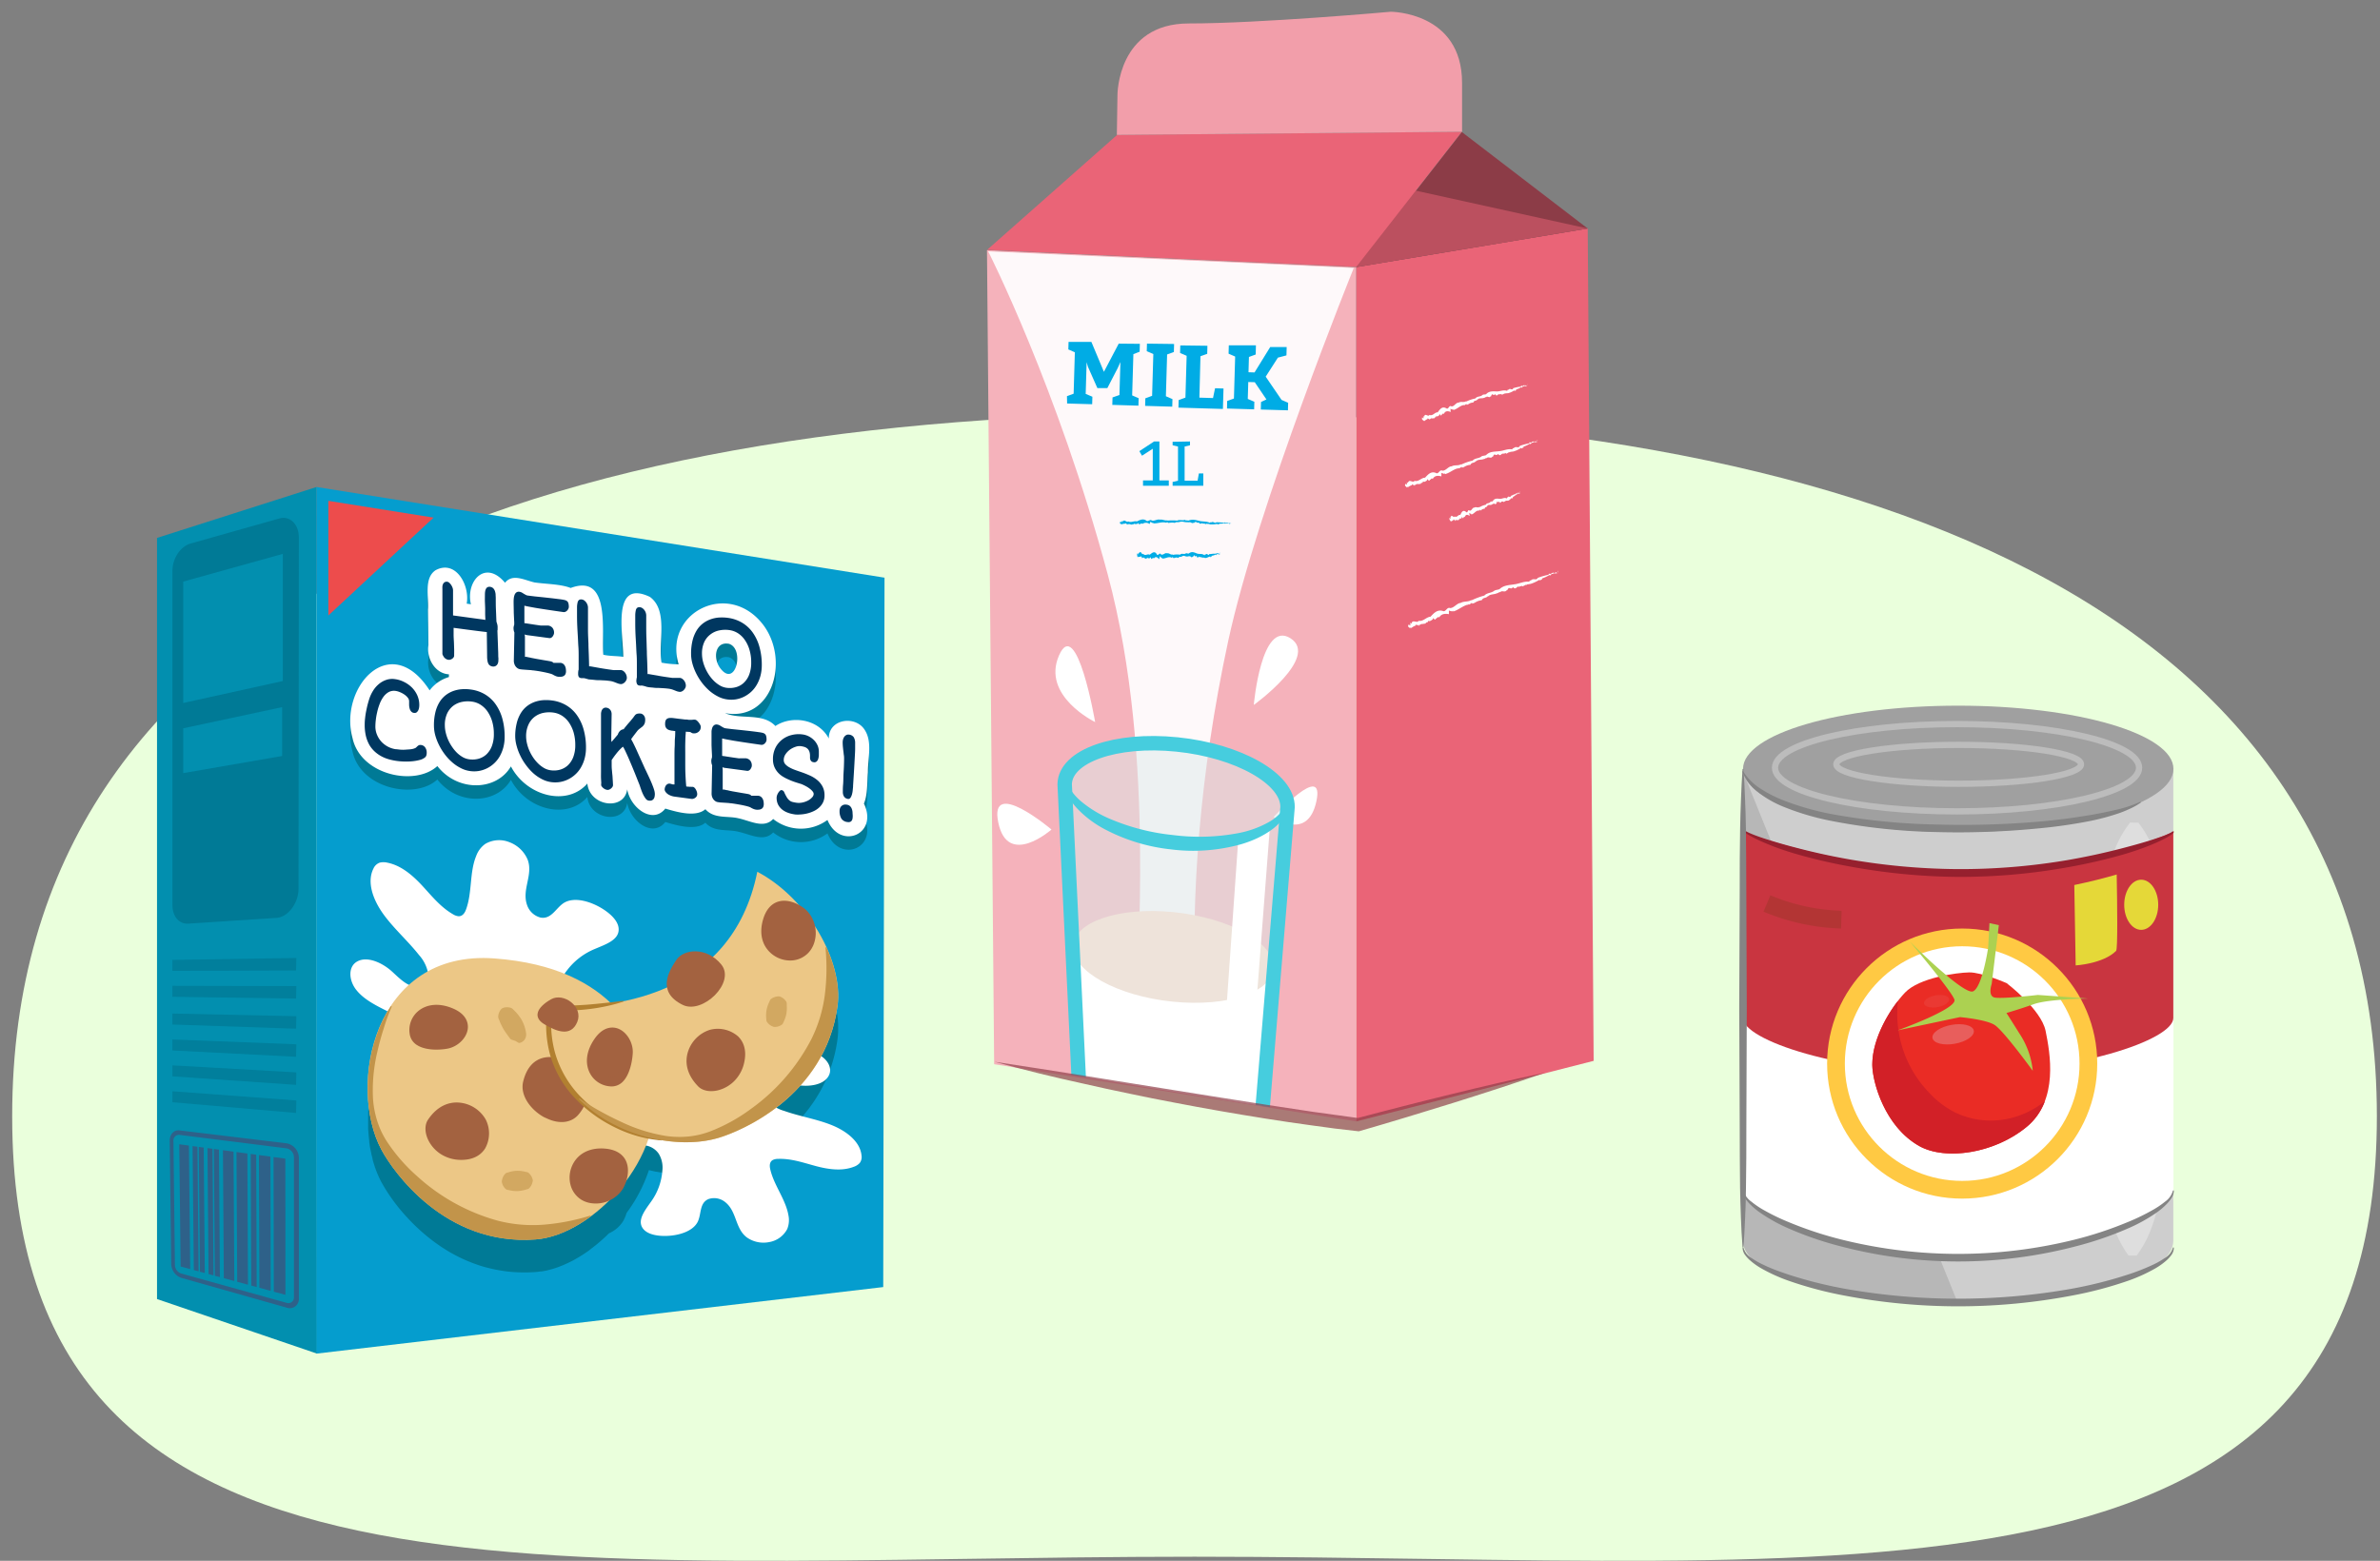 <svg xmlns="http://www.w3.org/2000/svg" xmlns:xlink="http://www.w3.org/1999/xlink" width="760" height="498.5" viewBox="0 0 760 498.5"><rect x="0" y="0" width="760" height="498.5" fill="#808080" stroke="none"/><defs><clipPath id="a"><polyline points="433.64 358.2 317.89 339.4 315.68 79.9 432.43 85.58" fill="none"/></clipPath></defs><path d="M759,356.52C759,191.1,590,132,381.45,132S3.89,191.1,3.89,356.52s169,140.67,377.56,140.67S759,521.94,759,356.52Z" fill="#eaffdc"/><polygon points="433.04 358.17 508.9 338.82 507 72.96 433.04 85.29 433.04 358.17" fill="#ea6477"/><polygon points="433.08 85.32 466.8 42.16 507.01 72.99 433.08 85.32" fill="#8c3c47"/><polygon points="317.46 339.9 433.04 358.14 433.04 85.33 315.17 79.89 317.46 339.9" fill="#f5b2bb"/><polygon points="507.02 72.99 446.37 59.63 433.08 85.32 507.02 72.99" fill="#bb505f"/><polygon points="466.8 42.08 356.73 43.09 315.2 79.81 433.08 85.25 466.8 42.08" fill="#ea6477"/><path d="M356.64,43.09l.2-12.86s0-22.74,22.77-22.74,64.5-3.74,64.5-3.74,22.77,0,22.77,22.74V42.08Z" fill="#f29eaa"/><path d="M315.55,80.27,432.3,85.58s-30.84,76.18-40.1,119.15-11.83,81.81-10.48,113.56c0,0-16.22,6.74-18-.52s6-74.78-10-134.34S315.55,80.27,315.55,80.27Z" fill="#fff" opacity="0.92"/><path d="M400.37,225.15s2.37-27.32,11.74-21.28S400.37,225.15,400.37,225.15Z" fill="#fff"/><path d="M349.71,230.62s-17.22-8.32-11.54-21.28S349.71,230.62,349.71,230.62Z" fill="#fff"/><path d="M335.77,264.94s-14,12.34-17-2.28S335.77,264.94,335.77,264.94Z" fill="#fff"/><path d="M406.72,260.92s10.85,8,13.64-5S406.72,260.92,406.72,260.92Z" fill="#fff"/><polygon points="362.45 321.87 362.36 321.88 362.62 321.9 362.45 321.87" fill="#46cdde"/><path d="M363,322.06h.17l-.74-.11C362.05,322,363.31,322,363,322.06Z" fill="#46cdde"/><path d="M363,322.1c-.17.06.17.07.29.08C363,322.17,363.33,322.08,363,322.1Z" fill="#46cdde"/><path d="M362.58,326.55l0,0S362.56,326.55,362.58,326.55Z" fill="#5dd3e2"/><path d="M363.31,328.08l.25.12c-.38-.4.19-.48.06-.79l.09,0c.31-.58,0-1.28-.08-1.92l.13.05c-.09-.05-.25-.11-.22-.14a.3.3,0,0,1,.15.05c.47-.05-.23-.43.14-.45a.81.81,0,0,0-.38-.09,2.88,2.88,0,0,0-.4-1.49,1,1,0,0,1,.35,0c-.72-.44-.41-.83-.3-1.24a2.81,2.81,0,0,1-.41,0c-.24.13.48.23.13.35l-.19,0c-.12.08.47,0,.23.11a1,1,0,0,1-.26,0c.08.18-.1.36.36.55-.41,0,0,.19-.43.23.16.06.12.1.38.14-.25.61,0,1.3-.11,2,.71.48-.3.63-.14,1l-.08,0c.16.17.19.37.05.47l.28.23c-.92.58-.83,1.56-1.53,2.12a11,11,0,0,1-1.05.77,1.72,1.72,0,0,0-.61,1.16.47.47,0,0,1-.05-.14c-.15.24-.43,0-.6.24v-.08a.69.69,0,0,1-.83.31,1.25,1.25,0,0,0-1,.08,12.56,12.56,0,0,1-2-1.42l.13-.09a1,1,0,0,1-.43-.89c0-.34,0-.69-.23-.94.09-.37-.23-.62-.48-.94s-.49-.68-.28-1.05c.39-.22.17-.45,0-.72s-.38-.56,0-.71c1.31-.64.73-1.41.44-2.55.37-.28.4-.71.55-1.11a.92.92,0,0,1,1-.74c-.05-.34.24-.34.53-.24s.54.29.66.15l-.07-.18c.15.26.14,0,.18-.13s.1-.32.19.11v0c.07.44.11-1.07.19-.54l0-.21c.11-.05,0,.25.08.34s0-.39.09-.26c-.08.89.32,0,.41-.19-.14-.07-.08-.54-.2-.76a.08.08,0,0,1,0,0c-.14.38-.24.13-.32.07l0-.19c-.06-.4-.21.76-.17.09a2.79,2.79,0,0,1-.61.22l-.59.24c0,.24-.28.11,0,.5-.32-.45-.67-.4-.75-.32s-.06-.1,0-.09c-.63-.45.21.67-.49.11.38.49-.42.1,0,.7a1.76,1.76,0,0,1-.28-.25c-.22.23-.67.37-.84.59.32.5-.54.34,0,.9-.21,0-.62.14-.45.47l-.07-.06a.72.72,0,0,0,.22.86c-.69-.21-.59-.05-.84,0,.26.27.05.54.28.86-.33-.06.09.22-.38.11.71.89.3,1.51-.44,2.23h0c.27.11.85.23,1.19.32-.05,0-.13,0-.12,0s-.39.24-.3.37l-.16,0c.21.11-.37.27,0,.39l-.12,0,.18.08c-.16,0-.39,0-.35,0a2.79,2.79,0,0,0,.56,1.66A9.61,9.61,0,0,1,354,330l-.15,0,.34.07a.29.29,0,0,1-.15.05c-.08.39.45.4.56.65-.06,0-.21.11-.26.19.47-.1-.22.63.54.13a1,1,0,0,1-.25.2,4.5,4.5,0,0,1,1.45,1.09.86.86,0,0,1,.87,0,.64.64,0,0,0,.78-.05l0,.16a1.14,1.14,0,0,1,.94-.1,1.41,1.41,0,0,0,.93,0c.29,0,.37-.27.6-.36l.1.17c0-.45.27-.39.56-.39s.59,0,.46-.52l.16.23c-.24-.36.31-.09-.22-.59l.21.11c-.52-.86.7-.1.43-.79l.13.12c-.05-.16-.08-.31.1-.27,0,0,.05,0,.08.09.75.14.29-.58.46-.83l.27.19c-.26-.32.18-.4.12-.66l.13.07-.15-.18.28.12C363.38,328.66,363.26,328.34,363.31,328.08Z" fill="#46cdde"/><path d="M363.69,325.49h0Z" fill="#5dd3e2"/><path d="M358,318.61l.05.07C358,318.62,358,318.63,358,318.61Z" fill="#5dd3e2"/><polygon points="381.73 310.5 381.79 310.56 381.62 310.38 381.73 310.5" fill="#46cdde"/><path d="M381.41,310l-.11-.13a4.25,4.25,0,0,0,.43.59C382,310.8,381.21,309.82,381.41,310Z" fill="#46cdde"/><path d="M381.47,310.07c.11.13-.07-.16-.13-.27C381.48,310,381.25,309.77,381.47,310.07Z" fill="#46cdde"/><path d="M383.66,311.91h0S383.64,311.92,383.66,311.91Z" fill="#5dd3e2"/><path d="M385.15,312.83l.27,0c-.53-.16-.1-.57-.41-.78h.1c-.09-.74-.82-1.18-1.34-1.6l.13-.06c-.09,0-.26.09-.26,0a.37.37,0,0,1,.14-.07c.29-.38-.46-.17-.24-.44a.68.68,0,0,0-.32.22c-.37-.3-.9-.55-1.21-.26a1.91,1.91,0,0,1,.08-.34c-.23.31-.27.46-.35.46s-.18-.06-.3-.05a4.05,4.05,0,0,1,.21.35c.13.19-.14-.47,0-.16l.06.18c.05.11-.14-.46-.05-.23s.06.23.07.25,0,.09.12-.38c0,.41.08,0,0,.42.06-.16.06-.11.16-.36.08.25.83.41,1.14,1,.84-.11.19.67.56.9l-.08,0c.24,0,.37.19.33.36l.35,0a3.17,3.17,0,0,0-.12,1.44,2.37,2.37,0,0,1-.1,1.32,9,9,0,0,1-.65,1.24,2.16,2.16,0,0,0-.14,1.5c-.06-.05-.1-.06-.11-.1,0,.32-.42.33-.48.61l-.06-.06a.92.92,0,0,1-.61.83,1.59,1.59,0,0,0-.84.69,8.37,8.37,0,0,1-2.7.05l.06-.14a1.11,1.11,0,0,1-.9-.57c-.22-.31-.37-.63-.71-.79-.12-.37-.51-.5-.91-.7s-.78-.46-.73-.93c.25-.37,0-.51-.34-.71s-.57-.44-.23-.75c.49-.57.58-1,.45-1.37s-.45-.87-.63-1.48a4.28,4.28,0,0,0,.64-1.26,1,1,0,0,1,1.27-.61c.1-.34.45-.23.65,0s.22.55.38.55l.1-.17c-.11.27,0,.15.21.08s.35-.09,0,.22h0c-.34.3.95-.45.55-.1l.2-.1c.12.08-.2.14-.24.26s.36-.18.27-.06c-.8.4.14.33.38.27,0-.17.42-.37.54-.59l0,0c-.41.07-.23-.14-.24-.24l.15-.13c.29-.26-.78.2-.19-.11a4.58,4.58,0,0,0-1.38-.9c-.16.21-.43-.14-.41.37a.64.64,0,0,0-.66-.7c0-.05,0-.11,0-.09-.19-.33-.29-.15-.34,0s-.1.3-.37-.07c.08.3,0,.29-.19.31s-.29.07-.17.42a1.08,1.08,0,0,1-.2-.31,5.28,5.28,0,0,0-1.19.62c.2.56-.67.44-.18,1.06-.22.08-.68.24-.5.62l-.07-.06a.82.82,0,0,0,.26,1c-.73-.07-.6.1-.85.2.29.27.16.65.46.92-.34,0,.14.23-.34.25.94.76.75,1.54.38,2.6h0a9.61,9.61,0,0,0,1.23-.12s-.11.06-.12,0-.25.4-.11.49a.37.37,0,0,1-.15,0c.25,0-.22.43.19.4l-.11.07h.2c-.14.08-.35.19-.33.11a3.23,3.23,0,0,0,1.31,1.43c.57.36,1.14.64,1.66,1l-.12.1.35-.1a.32.32,0,0,1-.1.12c.15.42.67.13.91.32,0,.07-.13.19-.12.29.36-.34.21.66.58-.17a1.42,1.42,0,0,1-.09.3,7,7,0,0,1,2,.05,1,1,0,0,1,.75-.56c.25-.07.54-.13.64-.54l.06.15a1.29,1.29,0,0,1,.76-.67,1.88,1.88,0,0,0,.84-.57c.25-.15.2-.44.36-.65l.17.11c-.18-.41.08-.51.35-.65s.51-.32.23-.71l.24.14c-.36-.23.24-.23-.45-.46h.24c-.4-.32-.25-.4-.06-.5s.41-.23.15-.48l.17.06c-.11-.13-.19-.26,0-.31a.33.33,0,0,1,.12.05c.7-.25,0-.73,0-1.05l.32.05c-.39-.18,0-.5-.22-.71h.15l-.22-.1.3,0C385.54,313.34,385.25,313.1,385.15,312.83Z" fill="#46cdde"/><path d="M383.78,310.33h0S383.8,310.33,383.78,310.33Z" fill="#5dd3e2"/><path d="M379.56,310.82a.11.11,0,0,1,0,.07C379.58,310.86,379.56,310.84,379.56,310.82Z" fill="#5dd3e2"/><g clip-path="url(#a)"><path d="M411.15,257.77c.16-9-15.65-18-35.3-20s-35.71,3.67-35.87,12.71l5.25,109.77c-.16,9,12.46,17.67,28.18,19.28s28.6-4.4,28.75-13.43Z" fill="#ddebeb" stroke="#bbcad2" stroke-miterlimit="10" stroke-width="2.31" opacity="0.5"/><path d="M406.92,311.32c.13-7.69-14.15-15.41-31.89-17.23S342.8,297,342.67,304.73a7.89,7.89,0,0,0,.05.84l3.18,56.68c-.14,7.84,12.26,15.48,27.68,17.07s28-3.5,28.17-11.34l5.09-55.84A6.91,6.91,0,0,0,406.92,311.32Z" fill="#fff"/><path d="M342.68,302.34c.14-7.89,14.57-12.81,32.24-11s31.88,9.68,31.75,17.57-14.57,12.8-32.24,11-31.88-9.68-31.75-17.56" fill="#eee3da"/><path d="M411.15,257.77c.16-9-15.65-18-35.3-20s-35.71,3.67-35.87,12.71l5.25,109.77c-.16,9,12.46,17.67,28.18,19.28s28.6-4.4,28.75-13.43Z" fill="none" stroke="#46cdde" stroke-linecap="round" stroke-linejoin="round" stroke-width="4.61"/><polygon points="405.53 263.93 397.58 367.58 388.13 372.04 395.48 267.15 405.53 263.93" fill="#fff"/><path d="M411.44,254.56a7.74,7.74,0,0,1,0,2.88,9.57,9.57,0,0,1-1,2.8,15.44,15.44,0,0,1-3.94,4.45,28.13,28.13,0,0,1-5,3,36,36,0,0,1-5.36,2,56.89,56.89,0,0,1-22.23,1.59,58.72,58.72,0,0,1-21.28-6.51,34.12,34.12,0,0,1-9-6.92,18.76,18.76,0,0,1-3.18-4.9,13,13,0,0,1-.77-2.84,8.52,8.52,0,0,1,.16-2.86v0a.23.23,0,0,1,.45,0,8.7,8.7,0,0,0,.41,2.53,11.23,11.23,0,0,0,1.11,2.32,17.64,17.64,0,0,0,3.45,3.87,36.42,36.42,0,0,0,8.91,5.45,69.09,69.09,0,0,0,20.3,5.27,66.85,66.85,0,0,0,20.94-.6,31.9,31.9,0,0,0,9.8-3.55,14.36,14.36,0,0,0,4-3.29,7.93,7.93,0,0,0,1.81-4.7.23.23,0,0,1,.24-.22.23.23,0,0,1,.22.18Z" fill="#46cdde"/></g><path d="M340.71,126.53l2.13-.79.39-13.23-2.08-.91.07-2.4h7.29l4,9.55,4.73-9,6.75.06-.07,2.52-2,.78-.39,13.17,2.07.9-.07,2.38-8.34-.25.07-2.38,2.21-.77.31-10.54-.81,1.83-3.36,6.49-3.19,0-3-6.77-.43-1.48-.3,10.11,2.14.91-.07,2.39-8-.23Z" fill="#00ace5"/><path d="M365.74,127.21l2.16-.79.39-13.34-2.1-.92.07-2.41,8.66.11-.07,2.56-2.16.79-.39,13.34,2.1.92-.07,2.41-8.66-.25Z" fill="#00ace5"/><path d="M388,124l2.7.08-.19,6.53-14.2-.42.07-2.41,2.16-.79.39-13.35-2.1-.91.07-2.41,8.66.11L385.5,113l-2.16.78L383,127l4.35.13Z" fill="#00ace5"/><path d="M391.87,128.07l2.16-.79.39-13.4-2.1-.92.07-2.66h8.66l-.07,2.92-2.16.79-.14,4.88,1.93.06,5-8.11h5.26l-.07,2.67-2.73.71-3.9,6.08,5.07,7.43,2.1.91-.07,2.41-8.66-.25.07-2.41,1.73-.81-3.73-5.51-2.07-.06-.16,5.4,2.1.91-.07,2.42-8.66-.26Z" fill="#00ace5"/><polygon points="393.15 166.96 393.14 166.9 393.08 167.06 393.15 166.96" fill="#00ace5"/><path d="M392.82,167.28s0,.08,0,.11l.24-.44C393,166.68,392.84,167.46,392.82,167.28Z" fill="#00ace5"/><path d="M392.77,167.23c0-.12-.1.1-.13.17C392.69,167.23,392.76,167.47,392.77,167.23Z" fill="#00ace5"/><path d="M387,166.65l0,0S387,166.63,387,166.65Z" fill="#20b7e8"/><path d="M385.46,167.24l0,.17c.31-.28.59.06.9,0l0,.06a8.34,8.34,0,0,0,2.22-.13.36.36,0,0,0,0,.09c0-.06.09-.17.13-.15s0,.08,0,.1c.12.3.48-.13.55.1.05,0,.08-.14.07-.23a8.25,8.25,0,0,0,1.83-.14s0,.12,0,.22c.57-.4,1.07-.14,1.58,0,0-.12,0-.13,0-.25-.14-.18-.34.26-.46,0l0-.11c-.1-.09-.06.29-.15.12s0-.14,0-.16c-.24,0-.47-.12-.73.14,0-.26-.25,0-.3-.3-.08.09-.13.06-.18.23a17.21,17.21,0,0,0-2.5-.2c-.45.45-.85-.19-1.34-.07a.07.07,0,0,1,0,0,.67.67,0,0,1-.57.06l-.17.19c-1.05-.53-2.19-.34-3.29-.6s-2.33-.66-3.6-.08c0-.05,0-.08,0-.09-.36.08-.68-.12-1,0V166c-.85.36-1.73-.13-2.55.27a17,17,0,0,0-3.1,0v-.1c-.83.19-1.62-.36-2.44-.2-.85-.24-1.74.55-2.59.25-.53-.48-1.22.56-1.72.06-1-.74-2-.24-3,.25-.95-.25-1.86.49-2.78,0-.42.37-.93-.39-1.4-.27l0,.12c-.19-.36-.35.54-.49,0v0c-.1-.28-.17.67-.24.34v.14c-.11,0,0-.16-.11-.21s0,.26-.07.18c-.05-.57-.37,0-.34.17s.18.33.29.45v0c.06-.25.17-.11.22-.07l0,.11c.05.24.14-.48.12-.06a3,3,0,0,1,1-.16c0-.16.26,0,.17-.3.1.35.35.42.44.4s0,.07,0,.06c.2.45.2-.43.39.12,0-.39.3.11.38-.35a1,1,0,0,1,0,.23c.3,0,.63.13.89.14.2-.35.53.13.7-.35.15.1.41.29.62.09l0,.06a.82.82,0,0,0,.71-.37c.08.45.18.36.29.5.16-.21.49-.16.73-.36,0,.21.2-.09.22.22a1.88,1.88,0,0,1,2.29,0v0c.1-.17.21-.53.31-.75,0,0,0,.08,0,.08.14-.06.27.24.4.18a.18.18,0,0,1,0,.1c.13-.14.26.24.41,0v.08l.1-.12c0,.1,0,.25-.06.22,1.16.1,2.37-.41,3.56-.31l0,.09.23-.16a.17.17,0,0,1,0,.09c.29.18.6-.1.89-.05,0,.05-.05.15,0,.2.22-.27.33.37.45-.2a.46.46,0,0,1,0,.2,3.91,3.91,0,0,1,1.8,0c.52-.5,1.06,0,1.59-.39v.1c.69-.33,1.38.09,2.08.06a4.12,4.12,0,0,0,.78,0v.13c.51-.46,1,.5,1.53,0l0,.17c.09-.26.3.12.3-.34l.08.14c.39-.58.61.32,1.06,0l0,.11c.12-.08.26-.13.33,0s0,0,0,.07c.32.46.75,0,1.12.06l-.06.2c.2-.22.51,0,.76-.06l0,.09.14-.12,0,.19A9,9,0,0,0,385.46,167.24Z" fill="#00ace5"/><path d="M388.58,167.34h0S388.57,167.35,388.58,167.34Z" fill="#20b7e8"/><path d="M357.94,167.49l0,0S357.93,167.49,357.94,167.49Z" fill="#20b7e8"/><polygon points="389.72 176.51 389.71 176.42 389.67 176.66 389.72 176.51" fill="#00ace5"/><path d="M389.47,177c0,.05,0,.12,0,.17l.16-.69C389.6,176.12,389.5,177.31,389.47,177Z" fill="#00ace5"/><path d="M389.44,177c0-.17-.08.16-.09.27C389.38,177,389.43,177.32,389.44,177Z" fill="#00ace5"/><path d="M385.14,176.9v0S385.14,176.88,385.14,176.9Z" fill="#20b7e8"/><path d="M384,178l0,.26c.24-.45.45,0,.68-.16l0,.09c.55.13,1.09-.27,1.66-.44,0,0,0,.1,0,.13s.07-.25.1-.23a.32.32,0,0,1,0,.15c.09.44.36-.26.41.08a.68.68,0,0,0,.05-.36,3.57,3.57,0,0,0,1.38-.46,1.74,1.74,0,0,1,0,.33c.42-.68.8-.38,1.18-.25,0-.18,0-.19,0-.38-.11-.24-.25.43-.35.09l0-.17c-.08-.12,0,.44-.12.21a1,1,0,0,1,0-.24c-.18.06-.36-.11-.54.32,0-.39-.19,0-.24-.4-.05.15-.09.11-.12.36-.6-.23-1.25.1-1.88,0-.33.73-.63-.18-1,.05a.17.17,0,0,1,0-.07c-.13.18-.3.25-.43.15l-.13.31c-.78-.69-1.64-.28-2.45-.6s-1.73-.82-2.7.12c0-.08,0-.12,0-.14-.28.13-.5-.15-.76,0v-.07c-.65.58-1.28-.16-1.91.48a7.05,7.05,0,0,0-2.33.06v-.15c-.63.28-1.18-.54-1.81-.33-.61-.38-1.34.77-2,.29-.35-.75-1,.78-1.29,0-.69-1.18-1.47-.49-2.27.15-.67-.44-1.43.56-2.06-.31-.35.51-.64-.69-1-.56v.19c-.1-.57-.33.76-.36-.07v0c0-.42-.21,1-.22.48l0,.21c-.09.05,0-.24-.06-.32s0,.37-.07.25c0-.85-.28,0-.28.22.11,0,.1.5.16.69a0,0,0,0,1,0,0c.07-.37.13-.15.17-.09V178c0,.37.16-.7.1-.08a1.23,1.23,0,0,1,.73-.11c.05-.24.19,0,.16-.43,0,.52.21.67.28.65s0,.1,0,.08c.1.69.19-.61.27.22.06-.58.22.2.33-.48a1.34,1.34,0,0,1,0,.35c.23,0,.47.25.65.28.2-.5.39.26.56-.44.11.15.28.46.46.18l0,.09a.61.61,0,0,0,.57-.49c0,.68.1.55.17.77.13-.31.38-.2.58-.48,0,.31.16-.12.14.33.57-.85,1.2-.5,1.72.19v0c.09-.25.2-.79.29-1.11,0,0,0,.12,0,.11s.17.38.28.3a.7.7,0,0,1,0,.14c.11-.19.18.38.31,0v.12l.08-.16c0,.15,0,.37-.06.32.87.2,1.81-.53,2.7-.37l0,.14.19-.25a.75.75,0,0,1,0,.15c.21.27.46-.15.67-.07a1.46,1.46,0,0,0,0,.3c.18-.4.23.55.36-.3a1.67,1.67,0,0,1,0,.3,1.5,1.5,0,0,1,1.35-.05c.42-.75.79,0,1.21-.62v.15c.53-.51,1,.09,1.56,0,.21.08.37-.1.59-.09v.19c.41-.71.73.69,1.16-.09l0,.26c.08-.4.22.16.23-.53l.06.21c.31-.9.45.45.8-.13l0,.16c.09-.12.19-.21.25-.06s0,.07,0,.11c.23.67.56,0,.84,0l-.05.3c.16-.35.39,0,.57-.16l0,.14.1-.19v.29C383.5,178.21,383.73,178,384,178Z" fill="#00ace5"/><path d="M386.3,177.75h0S386.29,177.76,386.3,177.75Z" fill="#20b7e8"/><path d="M363.27,178l0-.06C363.24,178,363.26,178,363.27,178Z" fill="#20b7e8"/><polygon points="487.85 122.74 487.82 122.66 487.81 122.91 487.85 122.74" fill="#fff"/><path d="M487.63,123.32l0,.16.08-.71C487.62,122.38,487.71,123.58,487.63,123.32Z" fill="#fff"/><path d="M487.57,123.26c-.09-.16-.07.17-.08.29C487.49,123.29,487.63,123.61,487.57,123.26Z" fill="#fff"/><path d="M481.85,124.26a0,0,0,0,0,0,0S481.85,124.24,481.85,124.26Z" fill="#fff"/><path d="M480.56,125.62l0,.26c.19-.51.58-.1.84-.35v.09a5.71,5.71,0,0,0,2.07-.89.66.66,0,0,1,0,.14c0-.09,0-.26.08-.25a.37.37,0,0,1,0,.15c.22.4.41-.34.56,0a.54.54,0,0,0,0-.37,5.43,5.43,0,0,0,1.72-.79.72.72,0,0,1,.07.32c.42-.76,1-.55,1.52-.5,0-.19-.08-.19-.05-.39-.2-.21-.25.49-.44.18V123c-.12-.1,0,.45-.11.23s0-.22,0-.23c-.22.1-.49,0-.65.43-.11-.38-.26,0-.39-.34,0,.16-.11.13-.1.39a11.43,11.43,0,0,0-2.47.51c-.27.8-.88,0-1.3.33a.31.31,0,0,1,0-.08.46.46,0,0,1-.52.27l-.1.34c-1.19-.44-2.22.2-3.36.17s-2.5-.21-3.48,1c0-.07,0-.11,0-.14-.31.23-.69,0-1,.27l0-.07c-.66.78-1.7.34-2.31,1.18a11.78,11.78,0,0,0-2.94,1l0-.14c-.7.54-1.7,0-2.41.48-.92-.07-1.41,1.33-2.35,1.18-.73-.52-.89,1.17-1.6.62-1.34-.73-2,.29-2.74,1.29-1-.05-1.51,1.27-2.66.83-.2.65-1.09-.26-1.47.06l.08.17c-.37-.45-.05.86-.47.14v0c-.24-.35.19,1-.05.56l.06.19c-.07.1-.1-.21-.21-.25s.14.35,0,.27c-.35-.78-.34.13-.24.34.15,0,.35.4.52.53,0,0,0,0,0,0-.08-.37.09-.21.17-.18l.09.15c.17.33-.13-.72.07-.12a2.25,2.25,0,0,1,.83-.52c0-.24.25-.08,0-.47.27.45.55.48.62.42s0,.1,0,.09c.41.56-.05-.66.42.05-.2-.55.35.06.18-.61a1.3,1.3,0,0,1,.15.32,7.56,7.56,0,0,1,.91-.09c0-.56.56,0,.48-.71.2.09.54.28.64-.06v.09a.77.77,0,0,0,.48-.74c.31.61.36.44.53.61,0-.35.38-.38.51-.73.15.28.15-.19.32.23.35-1.05,1.26-1.07,2.18-.67v0c0-.27-.07-.83-.07-1.16,0,0,0,.1,0,.11s.36.26.47.14a.34.34,0,0,1,0,.14c.06-.23.36.26.39-.12l.05.11,0-.19c0,.15.11.36,0,.33,1.15-.22,2.05-1.33,3.23-1.56v.15l.15-.31a.5.5,0,0,1,0,.15c.35.16.53-.33.82-.35,0,.07,0,.22.08.29.09-.46.47.41.34-.43a.92.92,0,0,1,.08.29,2.66,2.66,0,0,1,1.69-.61c.28-.88,1-.33,1.34-1.06l0,.15c.51-.69,1.35-.3,2-.57.29,0,.44-.23.72-.3l0,.18c.31-.82,1.14.42,1.46-.48l0,.26c0-.41.33.08.16-.59l.13.18c.15-1,.7.28,1-.38v.16c.09-.15.2-.27.31-.14s0,.07,0,.12c.47.57.72-.21,1.09-.26v.3c.11-.38.5-.12.7-.32V126l.08-.22.06.28C480,126,480.27,125.71,480.56,125.62Z" fill="#fff"/><path d="M483.58,124.77h0S483.57,124.79,483.58,124.77Z" fill="#fff"/><path d="M454.64,134.58l-.06,0C454.61,134.59,454.62,134.57,454.64,134.58Z" fill="#fff"/><polygon points="491.02 140.51 490.99 140.43 490.98 140.68 491.02 140.51" fill="#fff"/><path d="M490.78,141.12s0,.12.05.16l.07-.73C490.72,140.18,490.9,141.37,490.78,141.12Z" fill="#fff"/><path d="M490.71,141.07c-.12-.14-.09.18-.08.3C490.6,141.11,490.8,141.41,490.71,141.07Z" fill="#fff"/><path d="M483.63,142.82l0,0S483.63,142.8,483.63,142.82Z" fill="#fff"/><path d="M482.05,144.35l0,.26c.23-.54.73-.17,1.05-.46v.1a9,9,0,0,0,2.57-1.16s0,.11,0,.14,0-.27.09-.26a.25.25,0,0,1,0,.15c.29.38.51-.39.71-.1a.48.48,0,0,0,0-.36,8.53,8.53,0,0,0,2.11-1,.67.67,0,0,1,.11.31c.47-.82,1.19-.69,1.86-.72,0-.18-.1-.17-.08-.37-.26-.18-.29.52-.54.23l0-.18c-.16-.08.07.45-.12.25s0-.22-.06-.23c-.28.14-.62,0-.8.53-.15-.37-.31,0-.5-.29,0,.17-.13.14-.1.4a18.09,18.09,0,0,0-3.06.84c-.31.84-1.09.11-1.61.49a.31.31,0,0,1,0-.08.68.68,0,0,1-.64.34l-.12.35c-1.49-.3-2.76.47-4.18.57-1.6.21-3.09,0-4.34,1.41,0-.07,0-.11,0-.15-.39.27-.85.12-1.22.38l0-.07c-.84.87-2.12.51-2.91,1.43a18.52,18.52,0,0,0-3.7,1.29l0-.14c-.9.61-2.1.14-3,.69-1.12,0-1.83,1.47-3,1.38-.86-.48-1.2,1.26-2,.75-1.58-.66-2.53.43-3.51,1.5-1.26,0-2,1.39-3.38,1-.33.68-1.3-.22-1.81.13l.08.17c-.4-.45-.18.9-.6.17v0c-.25-.36.1,1-.14.57l.05.2c-.1.11-.09-.21-.22-.25s.12.36,0,.28c-.31-.79-.43.15-.33.37.18,0,.37.39.56.52a0,0,0,0,1,0,0c-.05-.39.14-.22.23-.2l.09.16c.17.32-.05-.74.11-.14a3.49,3.49,0,0,1,1.1-.57c0-.24.3-.09.06-.49.28.45.62.47.72.41s0,.1,0,.09c.45.56,0-.68.52,0-.17-.56.42,0,.3-.64a1,1,0,0,1,.14.32c.36-.12.83-.06,1.14-.14.08-.58.7,0,.68-.76.24.08.63.26.8-.1v.09a1,1,0,0,0,.68-.8c.31.62.39.44.59.61.09-.37.51-.42.71-.79.15.28.2-.21.36.22.55-1.11,1.68-1.18,2.78-.84v0c0-.28,0-.85,0-1.19,0,0,.05.1,0,.11.14-.13.43.24.57.11a.25.25,0,0,1,0,.15c.09-.24.43.24.5-.15l0,.11.06-.2c.05.14.11.36,0,.33,1.44-.31,2.65-1.52,4.13-1.85l0,.15.21-.33a.27.27,0,0,1,0,.15c.44.13.68-.39,1.05-.43,0,.07,0,.22.08.29.14-.47.57.38.45-.47a.72.72,0,0,1,.08.29,4.12,4.12,0,0,1,2.14-.77c.39-.92,1.26-.44,1.72-1.21l0,.15c.66-.76,1.69-.44,2.5-.78.37,0,.56-.28.91-.38l.06.18c.4-.87,1.42.3,1.83-.64l0,.26c0-.42.41,0,.2-.62l.16.17c.19-1,.87.2,1.24-.5v.17c.11-.16.24-.3.38-.18s0,.07,0,.12c.59.52.9-.3,1.36-.39l0,.31c.13-.4.62-.19.87-.41l0,.14.1-.23.07.28C481.39,144.8,481.69,144.47,482.05,144.35Z" fill="#fff"/><path d="M485.79,143.12h0S485.79,143.14,485.79,143.12Z" fill="#fff"/><path d="M449.17,155.71l-.06,0C449.13,155.72,449.16,155.7,449.17,155.71Z" fill="#fff"/><polygon points="485.47 157.03 485.44 156.94 485.46 157.19 485.47 157.03" fill="#fff"/><path d="M485.39,157.6l.05.16,0-.71C485.27,156.68,485.48,157.85,485.39,157.6Z" fill="#fff"/><path d="M485.34,157.54c-.07-.15,0,.17,0,.29C485.29,157.57,485.43,157.88,485.34,157.54Z" fill="#fff"/><path d="M481.54,158.58v0S481.54,158.56,481.54,158.58Z" fill="#fff"/><path d="M480.81,159.91l.05.26c.08-.5.4-.09.55-.34v.09c.52,0,.88-.55,1.33-.87v.14c0-.1,0-.27,0-.25a.47.47,0,0,1,0,.15c.2.39.25-.34.39,0a.78.78,0,0,0-.06-.36,2.92,2.92,0,0,0,1.08-.8,1.05,1.05,0,0,1,.09.32c.19-.76.61-.57,1-.53,0-.19-.08-.19-.08-.38-.17-.2-.11.49-.29.18l0-.18c-.1-.09.08.45-.05.24a.71.71,0,0,1-.05-.23c-.15.1-.35,0-.4.44-.12-.37-.17,0-.31-.33,0,.16-.06.13,0,.38-.59-.07-1.07.42-1.63.53-.09.79-.61,0-.86.32a.31.31,0,0,1,0-.08c-.06.21-.19.33-.33.27l0,.33c-.89-.45-1.52.18-2.32.11s-1.76-.28-2.31.89c0-.07,0-.11,0-.14-.19.21-.48,0-.65.22l0-.07c-.38.74-1.16.25-1.5,1a5.78,5.78,0,0,0-2,.79l0-.14c-.44.47-1.19-.13-1.66.27-.65-.14-.86,1.18-1.55.93-.57-.57-.52,1-1.08.45-1-.85-1.43.06-1.85.94-.74-.17-1,1-1.85.46-.09.6-.8-.39-1.06-.14l.08.17c-.31-.48,0,.82-.33.08v0c-.21-.38.21,1,0,.52l.07.2c-.05.08-.1-.22-.18-.28s.13.36,0,.26c-.31-.79-.23.09-.14.3.11,0,.28.43.42.58l0,0c-.08-.37.06-.19.11-.15l.08.16c.15.33-.15-.71.05-.11a1,1,0,0,1,.56-.38c-.06-.24.17,0,0-.45.23.47.44.53.49.49s0,.1,0,.08c.35.6-.08-.63.32.1-.19-.55.25.11.07-.56a2.16,2.16,0,0,1,.14.33c.19-.06.48.06.65,0,0-.54.41.09.29-.62.15.11.41.33.45,0l0,.09c.14-.09.32-.2.28-.66.27.63.29.48.43.66,0-.34.24-.32.31-.65.12.29.08-.17.24.26.16-1,.81-.89,1.5-.42v0c0-.25-.13-.8-.17-1.13,0,0,.05.11,0,.11s.29.29.35.18a.66.66,0,0,1,0,.15c0-.22.28.28.27-.08l0,.11V164c.05.14.11.36.07.32.79-.1,1.33-1.1,2.14-1.24v.15l.08-.29a.45.45,0,0,1,0,.14c.27.19.34-.28.55-.28a1.08,1.08,0,0,0,.09.29c0-.43.38.44.19-.39a1.32,1.32,0,0,1,.09.28,1.27,1.27,0,0,1,1.13-.47c.11-.84.67-.27.83-1l0,.15c.29-.65.92-.23,1.34-.46.21,0,.29-.21.48-.27l.05.18c.13-.79.85.45,1-.41l.05.25c-.06-.4.23.09,0-.57l.12.18c0-.94.52.3.65-.35l0,.16c0-.14.1-.26.2-.13s0,.07,0,.12c.4.57.48-.19.73-.23l0,.3c0-.38.33-.11.44-.31l0,.14,0-.22.07.28C480.49,160.28,480.62,160,480.81,159.91Z" fill="#fff"/><path d="M482.79,159.09h0Z" fill="#fff"/><path d="M463.31,166.62l0,0S463.3,166.61,463.31,166.62Z" fill="#fff"/><polygon points="497.59 182.37 497.55 182.29 497.54 182.54 497.59 182.37" fill="#fff"/><path d="M497.31,183s0,.11.05.15l.09-.74C497.25,182.05,497.44,183.24,497.31,183Z" fill="#fff"/><path d="M497.22,182.94c-.12-.14-.09.19-.09.31C497.11,183,497.32,183.28,497.22,182.94Z" fill="#fff"/><path d="M489.19,185.07l0,0S489.19,185.05,489.19,185.07Z" fill="#fff"/><path d="M487.38,186.7l0,.26c.27-.55.83-.21,1.19-.52v.1a11.9,11.9,0,0,0,2.92-1.31s0,.11,0,.14.05-.27.11-.27a.22.22,0,0,1,0,.16c.33.36.58-.43.8-.14a.45.45,0,0,0,0-.37,10.66,10.66,0,0,0,2.4-1.13.58.58,0,0,1,.11.31c.55-.85,1.37-.75,2.13-.81,0-.19-.12-.17-.09-.38-.29-.17-.33.54-.62.27v-.18c-.19-.08.07.44-.15.25s0-.22-.07-.23c-.31.15-.69.08-.9.57-.17-.36-.36.07-.57-.26-.05.17-.14.15-.12.4a23.19,23.19,0,0,0-3.47,1c-.37.86-1.24.17-1.84.58a.22.22,0,0,1,0-.08.87.87,0,0,1-.74.38l-.13.36c-1.69-.22-3.13.63-4.74.82-1.81.3-3.5.25-4.92,1.7,0-.07,0-.11,0-.15-.44.29-1,.17-1.38.46l0-.07c-1,.93-2.4.66-3.3,1.65a23.91,23.91,0,0,0-4.18,1.57l0-.14c-1,.69-2.36.3-3.4.93-1.26.09-2.08,1.63-3.38,1.64-1-.42-1.36,1.38-2.29.93-1.77-.54-2.85.65-3.95,1.83-1.41.11-2.27,1.59-3.79,1.31-.37.72-1.46-.1-2,.31l.1.15c-.45-.41-.21.94-.67.23v0c-.29-.34.1,1-.17.6l.06.2c-.12.12-.11-.21-.25-.24s.13.36,0,.28c-.36-.77-.49.2-.38.41.21,0,.41.37.62.48v0c-.05-.38.17-.23.26-.22l.1.15c.19.32-.05-.75.13-.15a4.19,4.19,0,0,1,1.23-.68c0-.25.34-.12.07-.51.31.44.69.42.8.35s0,.11,0,.1c.49.52,0-.7.58,0-.19-.56.47,0,.34-.68a1.31,1.31,0,0,1,.16.31c.4-.15.92-.13,1.27-.25.1-.59.79-.07.77-.82.27.06.71.2.89-.18v.09c.31-.17.7-.36.76-.86.35.59.44.41.66.56.1-.38.58-.47.81-.86.16.27.23-.23.41.19.62-1.18,1.88-1.34,3.12-1.08v0c0-.28,0-.85,0-1.2,0,0,.05.1,0,.11.16-.15.48.21.64.06a.36.36,0,0,1,0,.15c.1-.25.48.21.56-.19l.05.1.07-.2c.05.14.12.36,0,.33,1.62-.43,3-1.75,4.66-2.2v.16l.23-.35a.27.27,0,0,1,0,.15c.49.1.77-.45,1.18-.52,0,.07,0,.23.09.29.16-.49.64.34.51-.51a.59.59,0,0,1,.09.29,5.38,5.38,0,0,1,2.42-.94c.45-1,1.43-.53,1.95-1.34l0,.15c.76-.81,1.91-.57,2.84-1,.41-.06.63-.32,1-.45l.06.18c.47-.9,1.6.21,2.08-.77l0,.27c0-.42.46,0,.23-.64l.18.16c.22-1,1,.15,1.41-.58v.17c.12-.17.27-.32.43-.21,0,0,0,.08,0,.13.66.49,1-.36,1.54-.48l0,.31c.15-.41.7-.22,1-.47v.15l.12-.24.08.27A9.28,9.28,0,0,0,487.38,186.7Z" fill="#fff"/><path d="M491.63,185.26h0S491.62,185.27,491.63,185.26Z" fill="#fff"/><path d="M450.27,200.7a.13.13,0,0,1-.08,0C450.22,200.72,450.25,200.7,450.27,200.7Z" fill="#fff"/><g opacity="0.68"><path d="M317.6,339.12c9.74,1.44,19.44,3,29.14,4.53l29.08,4.67c9.69,1.53,19.37,3.12,29.06,4.6l14.54,2.2,14.55,2-.81.06c5-1.3,10-2.64,15-3.9s10-2.56,15-3.75c10-2.46,20.09-4.81,30.21-6.92-9.76,3.41-19.59,6.59-29.44,9.67-4.92,1.56-9.87,3-14.8,4.54s-9.9,2.92-14.85,4.39l-.37.11-.44-.05c-2.45-.28-4.9-.54-7.34-.85l-7.33-1c-4.87-.69-9.75-1.35-14.6-2.15-9.72-1.55-19.42-3.22-29.07-5.09-4.84-.9-9.66-1.88-14.47-2.89s-9.62-2-14.42-3.13C336.65,344.08,327.09,341.75,317.6,339.12Z" fill="#8c3c47"/></g><path d="M365,153.43h3.11V143.32l-3.44,2.23-.84-1.46,4.7-3.09h1.7v12.43h3v1.71H365Z" fill="#00ace5"/><path d="M382.84,151.2h1.41v3.94h-9.8v-1.21l1.72-.4V142.62l-1.72-.41V141.1L380,141v1.21l-1.72.41v10.91h4.14Z" fill="#00ace5"/><path d="M694,396.3c0,11.14-30.77,20.18-68.72,20.18s-68.72-9-68.72-20.18V246.53L694,245.84v154.3" fill="#cecece"/><path d="M625.32,416.48c-38,0-68.72-9-68.72-20.18V246.53" fill="#b7b7b7"/><g opacity="0.32"><path d="M682.83,262.73a32.21,32.21,0,0,1,4.83,8.66,41.25,41.25,0,0,1,2.27,8.65c.45,2.88.5,5.76.69,8.64l.49,8.65c.59,11.52,1,23.05.9,34.57s-.55,23-1.26,34.56l-.55,8.64a68.37,68.37,0,0,1-.88,8.64,45.29,45.29,0,0,1-2.37,8.63,34.55,34.55,0,0,1-4.64,8.63H679.7a34.59,34.59,0,0,1-4.58-8.66,47,47,0,0,1-2.31-8.65A72.07,72.07,0,0,1,672,375l-.48-8.64c-.62-11.52-1-23.05-1-34.57s.48-23.05,1.16-34.57l.56-8.64c.21-2.88.28-5.76.75-8.64a42.08,42.08,0,0,1,2.33-8.63,32.91,32.91,0,0,1,4.9-8.62Z" fill="#fff"/></g><path d="M694,380.2c0,6.94-30.77,21.48-68.72,21.48S556.6,387.14,556.6,380.2c0,0,.51-113.52,0-114.56,79,27.91,137.44,0,137.44,0V386.52" fill="#fff"/><path d="M694,325.15c0,6.94-30.77,17.55-68.72,17.55s-68.72-10.61-68.72-17.55c0,0,.51-58.47,0-59.51,79,27.91,137.44,0,137.44,0V386.52" fill="#c93540"/><ellipse cx="625.32" cy="245.56" rx="68.72" ry="20.18" fill="#a0a0a0"/><ellipse cx="624.94" cy="245.2" rx="58.13" ry="13.94" fill="none" stroke="#d8d8d8" stroke-miterlimit="10" stroke-width="2" opacity="0.49"/><ellipse cx="625.46" cy="244.11" rx="39.07" ry="6.21" fill="none" stroke="#d8d8d8" stroke-miterlimit="10" stroke-width="2" opacity="0.49"/><path d="M556.62,246.3a17.54,17.54,0,0,0,5.7,5.67,40.67,40.67,0,0,0,7.24,3.67,87.66,87.66,0,0,0,15.77,4.45,207.62,207.62,0,0,0,32.86,3.24,287.43,287.43,0,0,0,33.07-.93q8.24-.72,16.38-2.12c2.71-.46,5.41-1,8.08-1.64a38.93,38.93,0,0,0,7.79-2.59l.15.25a20.62,20.62,0,0,1-3.66,2.07,37.38,37.38,0,0,1-3.91,1.55,76.24,76.24,0,0,1-8.1,2.18,161.77,161.77,0,0,1-16.53,2.43,263.29,263.29,0,0,1-33.34,1.21,195.28,195.28,0,0,1-33.21-3.53,82.47,82.47,0,0,1-16.09-4.83,33.91,33.91,0,0,1-7.32-4.29,15.82,15.82,0,0,1-5.15-6.67Z" fill="#848484"/><path d="M694.18,380.2a4.48,4.48,0,0,1-.68,2.33,13.61,13.61,0,0,1-1.49,1.89,23.06,23.06,0,0,1-3.64,3.06,51.76,51.76,0,0,1-8.22,4.59,110.84,110.84,0,0,1-17.73,6.1,148,148,0,0,1-74.2,0,108.18,108.18,0,0,1-17.72-6.11,52.61,52.61,0,0,1-8.22-4.6,23,23,0,0,1-3.64-3.05,11.84,11.84,0,0,1-1.49-1.88,4.47,4.47,0,0,1-.7-2.32h.29a6.32,6.32,0,0,0,2.5,3.56,27.18,27.18,0,0,0,3.76,2.58,67.49,67.49,0,0,0,8.24,4,118.63,118.63,0,0,0,17.51,5.72,154,154,0,0,0,73.13,0,118.67,118.67,0,0,0,17.51-5.73,68.14,68.14,0,0,0,8.23-4,27.66,27.66,0,0,0,3.76-2.56,6.35,6.35,0,0,0,2.51-3.55Z" fill="#848484"/><path d="M694.18,398.45a4,4,0,0,1-.72,2.28,10.69,10.69,0,0,1-1.58,1.77,21.45,21.45,0,0,1-3.81,2.71,52.29,52.29,0,0,1-8.43,3.82,123.58,123.58,0,0,1-17.78,4.72,194.4,194.4,0,0,1-73.08,0A122,122,0,0,1,571,409a53.57,53.57,0,0,1-8.42-3.82,21.92,21.92,0,0,1-3.81-2.7,10.75,10.75,0,0,1-1.59-1.77,4,4,0,0,1-.73-2.27h.29a5.58,5.58,0,0,0,2.58,3.36A25.94,25.94,0,0,0,563.2,404c1.34.65,2.73,1.23,4.14,1.75s2.82,1,4.26,1.49a139,139,0,0,0,17.58,4.38,207.86,207.86,0,0,0,72.27,0A136.33,136.33,0,0,0,679,407.24a68.17,68.17,0,0,0,8.4-3.25,25.51,25.51,0,0,0,3.88-2.2,5.53,5.53,0,0,0,2.59-3.34Z" fill="#848484"/><ellipse cx="683.75" cy="288.97" rx="5.43" ry="8.01" fill="#e5d838"/><path d="M679.63,279.66c.19,9.47.37,23.85-.18,24.4-4.13,4.13-12.91,4.65-12.91,4.65L666.09,283c-24.57,5.05-63.54,7.69-109.49-8.53.51,1,0,105.71,0,105.71,0,6.94,30.76,21.48,68.72,21.48S694,391.07,694,384.13V274.49A105.9,105.9,0,0,1,679.63,279.66Z" fill="none"/><path d="M675.74,303.69c.54-.54.36-14.93.18-24.39-3.83,1.12-8.37,2.29-13.54,3.36l.44,25.68S671.6,307.83,675.74,303.69Z" fill="#e5d838"/><path d="M694.18,265.57c0,.36-.21.45-.33.6a4.11,4.11,0,0,1-.45.38c-.3.23-.62.42-.94.62-.65.38-1.31.73-2,1.07-1.33.68-2.7,1.25-4.08,1.81-2.76,1.1-5.58,2.05-8.42,2.88a177.08,177.08,0,0,1-17.34,4,194.6,194.6,0,0,1-35.41,3.14,199,199,0,0,1-35.38-3.49,169.24,169.24,0,0,1-17.3-4.13c-2.83-.87-5.65-1.83-8.4-3-1.37-.57-2.74-1.17-4.06-1.86-.66-.35-1.32-.71-2-1.11a8.6,8.6,0,0,1-.93-.65,2,2,0,0,1-.76-1l.29-.05a2,2,0,0,0,.74.63c.3.18.62.34.95.5.66.31,1.33.58,2,.84,1.37.51,2.75,1,4.15,1.42,2.8.89,5.62,1.69,8.45,2.43,5.68,1.5,11.41,2.78,17.19,3.8a209.73,209.73,0,0,0,35,3.18,204.6,204.6,0,0,0,35-2.87c5.79-1,11.52-2.23,17.2-3.7,2.84-.74,5.67-1.51,8.47-2.36,1.41-.42,2.79-.89,4.18-1.36.69-.24,1.38-.49,2-.78.34-.14.67-.3,1-.46a4.12,4.12,0,0,0,.45-.27,1,1,0,0,0,.29-.26Z" fill="#96202e"/><path d="M556.45,398.41c-.25-3.18-.42-6.37-.53-9.55s-.22-6.37-.27-9.55c-.1-6.37-.07-12.73-.11-19.1l-.15-38.2.15-38.2c0-6.37,0-12.73.13-19.1l.11-4.78.17-4.77c.1-3.18.28-6.37.5-9.55h.29c.23,3.18.4,6.37.5,9.55l.18,4.77.1,4.78c.11,6.37.09,12.73.13,19.1l.15,38.2-.14,38.2c0,6.37,0,12.73-.12,19.1,0,3.18-.13,6.37-.27,9.55s-.28,6.37-.53,9.55Z" fill="#848484"/><path d="M564.23,288.56A66.41,66.41,0,0,0,588,293.72" fill="none" stroke="#753616" stroke-miterlimit="10" stroke-width="5.67" opacity="0.26"/><circle cx="626.58" cy="339.69" r="40.3" fill="#fff" stroke="#ffc943" stroke-miterlimit="10" stroke-width="5.66"/><path d="M640.77,314s11.06,8.37,12.45,15.26,4.29,22.11-6.06,30.64-25.89,10.77-34.23,6.15c-11-6.13-15-20.33-15.06-25.95,0-8.7,5.93-18.33,10.46-23.09s16.54-6.37,20.49-6.44S640.77,314,640.77,314Z" fill="#ea2c25"/><path d="M606.07,319.68c0,.31-.06.61-.08.92a36.23,36.23,0,0,0,10.16,28.52,29,29,0,0,0,8.1,6.15A26.47,26.47,0,0,0,642.53,357,28.38,28.38,0,0,0,653,351.7a19.3,19.3,0,0,1-5.83,8.22c-10.34,8.53-25.89,10.77-34.23,6.15-11-6.13-15-20.33-15.06-25.95C597.83,332.82,602,324.87,606.07,319.68Z" fill="#d22027"/><ellipse cx="623.69" cy="330.36" rx="6.7" ry="3.06" transform="translate(-48.49 115.18) rotate(-10.16)" fill="#e77777" opacity="0.67"/><ellipse cx="618.39" cy="319.82" rx="4.08" ry="1.91" transform="translate(-46.71 114.06) rotate(-10.16)" fill="#e77777" opacity="0.17"/><path d="M666.88,318.92s-12.67.12-17.38,1.78-8.79,2.84-8.79,2.84.25.31,4.24,6.69A26,26,0,0,1,649.12,342s-9.37-12.92-12.24-14.68-11-2.47-11-2.47L606,329.07s19.14-6.89,18.1-9.82-14.29-18.57-14.29-18.57,17.27,17.25,20.24,15.94,4.83-14,4.83-14l.41-7.79,3,.65L636,314.27s-1.31,3.76.87,4.31,13.88-.81,13.88-.81Z" fill="#acd151"/><polygon points="101.08 155.54 50.14 171.8 50.14 414.9 101.22 432.32 101.08 155.54" fill="#028faf"/><g opacity="0.5"><polygon points="87.43 412.55 91.15 413.55 91.12 370.05 87.35 369.54 87.43 412.55" fill="#5a3364"/><polygon points="82.83 411.3 86.44 412.28 86.35 369.4 82.69 368.91 82.83 411.3" fill="#5a3364"/><polygon points="75.74 409.39 79.19 410.32 79 368.41 75.51 367.94 75.74 409.39" fill="#5a3364"/><polygon points="71.47 408.23 74.82 409.14 74.58 367.81 71.19 367.35 71.47 408.23" fill="#5a3364"/><polygon points="57.68 404.51 60.74 405.33 60.33 365.88 57.24 365.46 57.68 404.51" fill="#5a3364"/><polygon points="68.61 407.46 70.22 407.89 69.92 367.18 68.29 366.96 68.61 407.46" fill="#5a3364"/><polygon points="66.59 406.92 68.18 407.34 67.86 366.9 66.25 366.68 66.59 406.92" fill="#5a3364"/><polygon points="63.84 406.17 65.4 406.59 65.05 366.52 63.47 366.3 63.84 406.17" fill="#5a3364"/><polygon points="61.89 405.64 63.42 406.06 63.05 366.25 61.49 366.04 61.89 405.64" fill="#5a3364"/><polygon points="80.24 410.6 81.97 411.07 81.82 368.79 80.06 368.55 80.24 410.6" fill="#5a3364"/><path d="M54.68,403.67l-.49-39.36c0-2,1.34-3.49,3.07-3.29l34.18,4.13a4.76,4.76,0,0,1,4,4.67l0,44.87a2.91,2.91,0,0,1-3.91,2.95L57.79,408.1A4.8,4.8,0,0,1,54.68,403.67Zm2.59-41.21a1.79,1.79,0,0,0-1.88,2L55.86,404a2.93,2.93,0,0,0,1.92,2.71l33.69,9.38a1.78,1.78,0,0,0,2.39-1.8V369.61a2.91,2.91,0,0,0-2.42-2.85Z" fill="#5a3364"/></g><g opacity="0.75"><polygon points="55.06 348.53 94.63 351.47 94.54 355.46 55.06 352.04 55.06 348.53" fill="#007a96"/><polygon points="55.06 340.26 94.63 342.5 94.54 346.49 55.06 343.77 55.06 340.26" fill="#007a96"/><polygon points="55.05 331.99 94.63 333.53 94.54 337.52 55.05 335.5 55.05 331.99" fill="#007a96"/><polygon points="55.05 323.71 94.63 324.56 94.54 328.55 55.05 327.22 55.05 323.71" fill="#007a96"/><polygon points="55.05 314.85 94.63 314.94 94.54 318.93 55.05 318.36 55.05 314.85" fill="#007a96"/><polygon points="55.05 306.58 94.63 305.96 94.54 309.96 55.05 310.09 55.05 306.58" fill="#007a96"/></g><path d="M55.06,289V182.36c0-4,2.54-7.84,5.78-8.76l28.33-8c3.4-1,6.26,1.81,6.26,6.06l-.1,112.18c0,4.61-3.35,9.07-7,9.32L60.1,295C57.18,295.19,55.06,292.69,55.06,289Z" fill="#007a96"/><polygon points="58.51 185.75 58.51 224.52 90.31 217.51 90.31 176.9 58.51 185.75" fill="#028faf"/><polygon points="58.51 232.61 58.51 246.92 90.09 241.45 90.09 225.85 58.51 232.61" fill="#028faf"/><polygon points="101.08 432.32 282.04 411.07 282.45 184.5 101.08 155.54 101.08 432.32" fill="#059dce"/><polygon points="138.45 165.32 104.85 159.96 104.85 196.58 138.45 165.32" fill="#ed4c4c"/><path d="M276.28,237.67c-2.86-5.08-11.74-3.86-11.61,2.5-3.41-6.42-12-7.39-17.06-4-4.09-4.36-11.12-1.95-16.11-4.13,15,2.77,20.75-16.54,12.36-28-11-14.77-32.14-4.19-27.14,12.42a32.11,32.11,0,0,1-5.47-.53c-1.18-6.31,2.29-16.62-3.72-21-12.42-5.92-8.45,12.19-8.5,19.15-2-.3-4.48-.21-6.38-.68-.65-7.28,2.49-26.11-10.42-21.32-3.31-1.28-7.85-1.22-11.56-1.76-3.22-.75-7-2.93-9.4.1-6.31-7.56-12.59-.55-10.9,6.86l-1.34-.18c1.07-5.9-3.52-14.15-9.93-10.69-3.82,2.54-2.11,8.55-2.43,12.63.05,3.22.11,8.11.14,11.3-.66,4,1.94,9.05,6.54,9.32v.87a12,12,0,0,0-6.16,4.26c-12.6-19.48-29-.79-24.63,15.17,2.51,11.89,19.95,15.59,27.1,9,6.51,8.34,18.87,8,23.49.11,5.06,9.61,18,12.87,24.41,5.47.71,7.29,11.75,8.85,12.73,1.85,1,5.92,8.1,11.28,12.16,6.15,3.83,1.15,9.79,2.83,12.8.21,2.78,3.14,7.14,2,10.54,2.9,3.82.81,8.15,3.39,11.1.21a14.26,14.26,0,0,0,17.34.31c4,9.7,16.4,4.68,11.64-5.23,1.23-2.85,1-7,1.27-10C277.08,246.73,278.6,241.52,276.28,237.67Zm-89.93-12.32h0Zm43.73-7.54c-2.51-3.18-1.79-8.74,2.7-7.89C237.86,211.5,234.91,224.05,230.08,217.81Z" fill="#007a96"/><path d="M276.28,233.37c-2.86-5.07-11.74-3.85-11.61,2.51-3.41-6.42-12-7.4-17.06-4-4.09-4.36-11.12-1.94-16.11-4.12,15,2.76,20.75-16.54,12.36-28-11-14.77-32.14-4.2-27.14,12.41a30.2,30.2,0,0,1-5.47-.53c-1.18-6.31,2.29-16.61-3.72-21-12.42-5.92-8.45,12.19-8.5,19.15-2-.31-4.48-.21-6.38-.68-.65-7.28,2.49-26.11-10.42-21.32-3.31-1.28-7.85-1.22-11.56-1.77-3.22-.74-7-2.92-9.4.11-6.31-7.56-12.59-.55-10.9,6.86l-1.34-.19c1.07-5.9-3.52-14.15-9.93-10.68-3.82,2.54-2.11,8.55-2.43,12.62.05,3.23.11,8.12.14,11.31-.66,4,1.94,9.05,6.54,9.32v.87a12,12,0,0,0-6.16,4.25c-12.6-19.48-29-.78-24.63,15.18,2.51,11.89,19.95,15.59,27.1,9,6.51,8.34,18.87,8,23.49.11,5.06,9.6,18,12.87,24.41,5.46.71,7.3,11.75,8.86,12.73,1.85,1,5.93,8.1,11.29,12.16,6.16,3.83,1.15,9.79,2.83,12.8.2,2.78,3.15,7.14,2.06,10.54,2.9,3.82.81,8.15,3.4,11.1.22a14.26,14.26,0,0,0,17.34.31c4,9.7,16.4,4.68,11.64-5.23,1.23-2.85,1-7,1.27-10C277.08,242.44,278.6,237.22,276.28,233.37Zm-89.93-12.31h0Zm43.73-7.54c-2.51-3.18-1.79-8.75,2.7-7.9C237.86,207.21,234.91,219.76,230.08,213.52Z" fill="#fff"/><path d="M141.27,208.87c0-.79,0-1.54,0-2.25s0-1.39,0-2.06,0-1.33,0-2,0-1.3,0-2,0-1.64,0-2.51,0-1.8,0-2.8,0-2.08,0-3.25,0-2.46,0-3.87a8,8,0,0,1,0-.81,2.41,2.41,0,0,1,.21-.8,1.34,1.34,0,0,1,.51-.57,1.28,1.28,0,0,1,.88-.14,1.17,1.17,0,0,1,.59.31,3.5,3.5,0,0,1,.58.67,4,4,0,0,1,.45.87,2.49,2.49,0,0,1,.18.9c0,1.35,0,2.7,0,4s0,2.68,0,4l4.62.63,3,.41,1.72.23.65.1.27.05s.06,0,.06,0,0,0,0,0c0-.56-.05-1.11-.06-1.67s0-1.11,0-1.64c0-.81-.05-1.61-.08-2.41s0-1.6,0-2.41a6.59,6.59,0,0,1,.08-1,2.42,2.42,0,0,1,.27-.81,1.14,1.14,0,0,1,.51-.51,1.38,1.38,0,0,1,.81-.1,1.71,1.71,0,0,1,.95.43,2.17,2.17,0,0,1,.54.84,4.29,4.29,0,0,1,.25,1.11c0,.41.05.81.05,1.22,0,1.25,0,2.51.06,3.76s.09,2.52.16,3.78q.1.28.24.78a3.26,3.26,0,0,1,.13.85,1.83,1.83,0,0,1,0,.32c0,.12,0,.24,0,.37a1.24,1.24,0,0,0,0,.23c0,.09,0,.17-.06.23a1.33,1.33,0,0,0,0,.24c.06,1.57.11,2.91.15,4s.07,2,.1,2.74,0,1.29.05,1.71,0,.73,0,.94a2.28,2.28,0,0,1-.13.8,1.63,1.63,0,0,1-.36.63,1.45,1.45,0,0,1-.59.39,1.54,1.54,0,0,1-.75.07,2.05,2.05,0,0,1-.78-.26,1.59,1.59,0,0,1-.55-.57,3.15,3.15,0,0,1-.32-1,8.31,8.31,0,0,1-.11-1.45l-.1-7.72h0l-1-.11-1.89-.23-3.1-.4-4.61-.61a.1.1,0,0,1,0,.07.78.78,0,0,1,0,.16c0,.66,0,1.33,0,2s.05,1.4.09,2.12.05,1.51.08,2.27,0,1.51,0,2.25a.94.94,0,0,1-.2.59,1.8,1.8,0,0,1-.49.46,2.42,2.42,0,0,1-.64.27,1.64,1.64,0,0,1-.61,0,1.8,1.8,0,0,1-.55-.19,2.46,2.46,0,0,1-.57-.42,2.36,2.36,0,0,1-.43-.62A1.9,1.9,0,0,1,141.27,208.87Z" fill="#003760"/><path d="M164.26,202a2.56,2.56,0,0,1-.21-.7,4.25,4.25,0,0,1-.06-.71,1.73,1.73,0,0,1,.06-.47c0-.15.07-.29.11-.44a1.8,1.8,0,0,0,.05-.19c0-.05,0-.11,0-.18l0-.54q-.09-1.62-.15-3.21c0-1.06-.05-2.12-.05-3.2,0-.38,0-.78.05-1.2a4.34,4.34,0,0,1,.25-1.14,1.73,1.73,0,0,1,.57-.8,1.32,1.32,0,0,1,1-.21,2.23,2.23,0,0,1,.73.23c.22.12.44.26.67.41l.62.35a2,2,0,0,0,.63.21l2.19.27,2.62.27,3,.33,2.59.32c.52.08,1,.15,1.31.23a1.94,1.94,0,0,1,.82.35,1.27,1.27,0,0,1,.44.68,4.05,4.05,0,0,1,.14,1.17,1.4,1.4,0,0,1-.16.63,2,2,0,0,1-.39.56,1.75,1.75,0,0,1-.55.38,1.28,1.28,0,0,1-.61.09c-2.07-.29-3.82-.55-5.27-.77s-2.66-.41-3.63-.57l-2.3-.42c-.55-.11-1-.2-1.26-.28a2.87,2.87,0,0,1-.54-.16c-.07,0-.11,0-.11-.07l.63.09v5.83q0-.13-.18-.15l1.07.15,1.1.17,1.49.23,1.76.25.55,0h1.16a4.82,4.82,0,0,1,.65,0,2.17,2.17,0,0,1,1.33.68,2.43,2.43,0,0,1,.54,1.72,1.37,1.37,0,0,1-.1.45,2.73,2.73,0,0,1-.29.56,1.51,1.51,0,0,1-.48.46,1,1,0,0,1-.69.13l-6.74-.9a4,4,0,0,1-.87-.17c-.12-.05-.17-.11-.17-.19a1.58,1.58,0,0,0,0,.41,3.68,3.68,0,0,1,.05.72v.42c0,.22,0,.49,0,.79s0,.64,0,1l0,1.07v3s0,0,0-.06.09-.13.27-.12a4.86,4.86,0,0,1,.63.12l.55.11a4.28,4.28,0,0,1,.54.12l1.13.22c.44.09.9.17,1.38.25l1.44.25,1.32.22.79.14a3.45,3.45,0,0,1,.61.18,1.24,1.24,0,0,1,.4.28.64.64,0,0,1,.14.41h-.39l-.26,0,.31-.31s.11,0,.34-.05h.78l.85,0,.56,0a1.8,1.8,0,0,1,.86.35,2.12,2.12,0,0,1,.53.66,3,3,0,0,1,.26.8,6,6,0,0,1,.07.81,2.12,2.12,0,0,1-.19,1,1.33,1.33,0,0,1-.53.57,2,2,0,0,1-.79.25,4,4,0,0,1-1,0,3.42,3.42,0,0,1-.86-.25,8,8,0,0,1-.88-.46,3.93,3.93,0,0,0-.69-.26c-.34-.1-.77-.21-1.3-.33s-1.13-.24-1.83-.37-1.48-.24-2.33-.35c-.31,0-.62-.08-.94-.1l-1-.07-1.1-.08a11.6,11.6,0,0,1-1.17-.12,2,2,0,0,1-.81-.29,2.47,2.47,0,0,1-.65-.6,2.57,2.57,0,0,1-.43-.84,3.11,3.11,0,0,1-.16-1Z" fill="#003760"/><path d="M184.62,215.15a4.48,4.48,0,0,1,.06-.86c0-.18.07-.33.1-.43l0,0c0-.43,0-.78,0-1.07s0-.53,0-.74,0-.38,0-.52,0-.26,0-.38l0-.55c0-.19,0-.47,0-.82,0-1,0-2.08-.08-3.13s-.11-2.1-.17-3.18-.14-2.28-.19-3.42-.08-2.29-.08-3.45,0-1.87,0-2.55a6.69,6.69,0,0,1,.18-1.61,1.4,1.4,0,0,1,.47-.83,1.31,1.31,0,0,1,.92-.14,1.59,1.59,0,0,1,.72.29,2.76,2.76,0,0,1,.62.61,3,3,0,0,1,.43.81,2.61,2.61,0,0,1,.16.91c0,.24,0,.49,0,.74s0,.5,0,.75,0,.47,0,.7v.68c0,1.43,0,2.86,0,4.27s.09,2.86.15,4.34c0,1.18.07,2.37.11,3.56s.08,2.42.1,3.68v0h.07l.26,0,.32.05,2.85.51c1.22.21,2.65.43,4.28.65a5.07,5.07,0,0,0,.55,0h1.21a5.38,5.38,0,0,1,.68,0,1.62,1.62,0,0,1,.71.29,2.28,2.28,0,0,1,.58.58,3,3,0,0,1,.4.77,2.73,2.73,0,0,1,.14.83,1.64,1.64,0,0,1-.19.76,2.33,2.33,0,0,1-1.14,1.12,1.35,1.35,0,0,1-.71.11,3.74,3.74,0,0,1-.78-.18l-.66-.25c-.25-.1-.53-.21-.83-.31a5.66,5.66,0,0,0-1.18-.26c-.53-.07-1.05-.13-1.56-.16l-1.56-.08c-.53,0-1.07,0-1.6-.07s-1.07-.09-1.61-.16L188,217l-.54-.16-.54-.15a3.39,3.39,0,0,0-.52-.1l-.09,0h-.38l-.28,0a2.47,2.47,0,0,1-.41-.09.77.77,0,0,1-.33-.22,1.06,1.06,0,0,1-.22-.41A2.25,2.25,0,0,1,184.62,215.15Z" fill="#003760"/><path d="M203.21,217.64a3.57,3.57,0,0,1,.07-.85c0-.19.07-.33.09-.44h0c0-.43,0-.79,0-1.08s0-.53,0-.74,0-.38,0-.51,0-.27,0-.39,0-.36,0-.55,0-.46,0-.82c0-1,0-2.08-.08-3.12s-.12-2.1-.17-3.19-.14-2.27-.19-3.41-.08-2.3-.08-3.46c0-1,0-1.86,0-2.54a7.92,7.92,0,0,1,.18-1.62,1.33,1.33,0,0,1,.48-.82,1.28,1.28,0,0,1,.91-.15,1.65,1.65,0,0,1,.73.3,2.71,2.71,0,0,1,.62.6,3.13,3.13,0,0,1,.43.81,2.92,2.92,0,0,1,.16.92c0,.24,0,.48,0,.73l0,.75c0,.24,0,.47,0,.7v.68c0,1.44,0,2.86.06,4.28s.08,2.86.14,4.34c0,1.17.08,2.36.12,3.56s.07,2.42.1,3.68v0H207l.26,0,.31.06,2.85.5c1.22.22,2.65.43,4.29.65a4.91,4.91,0,0,0,.55,0l.56,0h.65a5.59,5.59,0,0,1,.68,0,1.61,1.61,0,0,1,.71.28,2.67,2.67,0,0,1,1,1.35,2.48,2.48,0,0,1,.15.84,1.61,1.61,0,0,1-.19.75,2.72,2.72,0,0,1-.48.67,2,2,0,0,1-.66.45,1.3,1.3,0,0,1-.72.11,4.8,4.8,0,0,1-.78-.17l-.65-.25c-.25-.11-.53-.21-.83-.32a6.39,6.39,0,0,0-1.18-.26q-.81-.1-1.56-.15l-1.56-.09c-.54,0-1.07,0-1.6-.07s-1.07-.09-1.61-.16a4.29,4.29,0,0,1-.54-.11c-.17,0-.34-.1-.54-.16l-.53-.14a3.73,3.73,0,0,0-.52-.11h-.47a1.43,1.43,0,0,1-.29,0,2.59,2.59,0,0,1-.4-.09.72.72,0,0,1-.33-.21,1,1,0,0,1-.23-.42A2.51,2.51,0,0,1,203.21,217.64Z" fill="#003760"/><path d="M220.68,208.83a17.31,17.31,0,0,1,.46-4.22,11.41,11.41,0,0,1,1.27-3.17,8.2,8.2,0,0,1,1.93-2.22,8.68,8.68,0,0,1,2.42-1.37,10.1,10.1,0,0,1,2.74-.61,14.21,14.21,0,0,1,2.91.09,11.92,11.92,0,0,1,4.54,1.54,11.2,11.2,0,0,1,3.42,3.16,14.55,14.55,0,0,1,2.14,4.58,21.15,21.15,0,0,1,.75,5.82,13.31,13.31,0,0,1-.43,3.43,11.39,11.39,0,0,1-1.19,2.87,9.48,9.48,0,0,1-1.8,2.25,10.08,10.08,0,0,1-2.29,1.56,9.36,9.36,0,0,1-2.61.83,9.51,9.51,0,0,1-2.82,0,8.88,8.88,0,0,1-3-1,13.52,13.52,0,0,1-2.71-1.87,17.83,17.83,0,0,1-2.33-2.55,18.78,18.78,0,0,1-1.83-3,17.18,17.18,0,0,1-1.18-3.15A12.11,12.11,0,0,1,220.68,208.83Zm3.48-.07a10.63,10.63,0,0,0,.29,2.4,13.42,13.42,0,0,0,.83,2.38,14.12,14.12,0,0,0,1.25,2.21,12.14,12.14,0,0,0,1.59,1.86A9.58,9.58,0,0,0,230,219a5.76,5.76,0,0,0,2,.67,7.45,7.45,0,0,0,3-.19,5.84,5.84,0,0,0,2.52-1.41,7,7,0,0,0,1.73-2.64,10.6,10.6,0,0,0,.63-3.85,14,14,0,0,0-.54-4,10.72,10.72,0,0,0-1.48-3.16,7.87,7.87,0,0,0-2.23-2.19,6.88,6.88,0,0,0-2.8-1,9.41,9.41,0,0,0-3.18.12,6.81,6.81,0,0,0-2.76,1.25,6.51,6.51,0,0,0-2,2.46A8.74,8.74,0,0,0,224.16,208.76Z" fill="#003760"/><path d="M116.46,231.42a17.42,17.42,0,0,1,.13-2.11c.08-.73.19-1.47.34-2.21s.3-1.47.49-2.18.39-1.39.6-2a11.5,11.5,0,0,1,1.11-2.3,8.66,8.66,0,0,1,1.75-2.06,7.33,7.33,0,0,1,2.36-1.38,5.88,5.88,0,0,1,2.92-.27,8.82,8.82,0,0,1,2.78.85,9.47,9.47,0,0,1,2.49,1.72,8.4,8.4,0,0,1,1.78,2.51,7.49,7.49,0,0,1,.68,3.22,5.09,5.09,0,0,1-.07.8,3,3,0,0,1-.26.86,2,2,0,0,1-.51.64,1.11,1.11,0,0,1-.84.18,1.36,1.36,0,0,1-.93-.48,2.28,2.28,0,0,1-.47-.93,4.78,4.78,0,0,1-.17-1.17c0-.42,0-.82,0-1.19a1.76,1.76,0,0,0-.42-1.08,4.84,4.84,0,0,0-1.07-1,7.54,7.54,0,0,0-1.4-.76,5.66,5.66,0,0,0-1.41-.41,3.56,3.56,0,0,0-2.24.38,5.39,5.39,0,0,0-1.69,1.55,9.73,9.73,0,0,0-1.2,2.29,17.71,17.71,0,0,0-.78,2.61A20.68,20.68,0,0,0,120,230a17.87,17.87,0,0,0-.13,2,6.74,6.74,0,0,0,.57,2.78A7.51,7.51,0,0,0,121.9,237a7.9,7.9,0,0,0,2.1,1.54,7.65,7.65,0,0,0,2.38.75c.42,0,.9.1,1.45.14s1.11.05,1.69,0,1.13-.06,1.66-.13a4.84,4.84,0,0,0,1.4-.37.8.8,0,0,0,.27-.18,2.73,2.73,0,0,0,.25-.23,3.38,3.38,0,0,1,.55-.45,1.17,1.17,0,0,1,.82-.12,1.8,1.8,0,0,1,1.31.79,2.72,2.72,0,0,1,.48,1.6,2.76,2.76,0,0,1-.14,1,1.34,1.34,0,0,1-.47.62,4.4,4.4,0,0,1-1.7.78,14.68,14.68,0,0,1-2.33.4,19.18,19.18,0,0,1-2.52.08,20.09,20.09,0,0,1-2.33-.18,19.41,19.41,0,0,1-2.52-.51,11.88,11.88,0,0,1-2.4-.95,10.61,10.61,0,0,1-2.13-1.49A9.24,9.24,0,0,1,118,238a11.31,11.31,0,0,1-1.14-2.85A15.28,15.28,0,0,1,116.46,231.42Z" fill="#003760"/><path d="M138.57,231.72a17.25,17.25,0,0,1,.46-4.22,11.29,11.29,0,0,1,1.27-3.17,8.42,8.42,0,0,1,1.93-2.23,8.93,8.93,0,0,1,2.42-1.37,10.46,10.46,0,0,1,2.75-.6,13.47,13.47,0,0,1,2.9.09,11.8,11.8,0,0,1,4.55,1.54,11.16,11.16,0,0,1,3.41,3.16,14.79,14.79,0,0,1,2.15,4.58,21.55,21.55,0,0,1,.74,5.82,12.94,12.94,0,0,1-.43,3.43,12.09,12.09,0,0,1-1.18,2.87,9.51,9.51,0,0,1-1.81,2.24,9.43,9.43,0,0,1-4.9,2.39,9.5,9.5,0,0,1-2.82,0,9.08,9.08,0,0,1-3-1,13,13,0,0,1-2.71-1.87,16.2,16.2,0,0,1-2.33-2.54,18.78,18.78,0,0,1-1.83-3,17,17,0,0,1-1.19-3.15A12.11,12.11,0,0,1,138.57,231.72Zm3.48-.07a10.09,10.09,0,0,0,.3,2.39,12.73,12.73,0,0,0,.82,2.39,13.32,13.32,0,0,0,1.26,2.2A12.09,12.09,0,0,0,146,240.5a9.58,9.58,0,0,0,1.83,1.35,5.78,5.78,0,0,0,2,.66,7.47,7.47,0,0,0,3-.18,6.17,6.17,0,0,0,2.52-1.41,7.25,7.25,0,0,0,1.72-2.64,10.68,10.68,0,0,0,.63-3.85,14,14,0,0,0-.53-4,11.31,11.31,0,0,0-1.48-3.17,7.86,7.86,0,0,0-2.24-2.18,6.75,6.75,0,0,0-2.79-1,9.21,9.21,0,0,0-3.19.11,6.94,6.94,0,0,0-2.76,1.25,6.7,6.7,0,0,0-1.94,2.47A8.71,8.71,0,0,0,142.05,231.65Z" fill="#003760"/><path d="M164.52,235.2A17.25,17.25,0,0,1,165,231a11.29,11.29,0,0,1,1.27-3.17,8.42,8.42,0,0,1,1.93-2.23,8.93,8.93,0,0,1,2.42-1.37,10.47,10.47,0,0,1,2.74-.6,14.21,14.21,0,0,1,2.91.09,11.86,11.86,0,0,1,4.55,1.54,11.16,11.16,0,0,1,3.41,3.16,14.55,14.55,0,0,1,2.14,4.58,21.15,21.15,0,0,1,.75,5.82,12.94,12.94,0,0,1-.43,3.43,11.54,11.54,0,0,1-1.19,2.87,9.23,9.23,0,0,1-1.8,2.24,9.62,9.62,0,0,1-2.28,1.56,9.26,9.26,0,0,1-8.41-.09,13.13,13.13,0,0,1-2.7-1.86A16.73,16.73,0,0,1,168,244.4a17.42,17.42,0,0,1-1.83-3,17,17,0,0,1-1.19-3.15A12.11,12.11,0,0,1,164.52,235.2Zm3.48-.07a10.09,10.09,0,0,0,.3,2.39,12.49,12.49,0,0,0,.82,2.39,13.83,13.83,0,0,0,1.26,2.21A12.5,12.5,0,0,0,172,244a9.58,9.58,0,0,0,1.83,1.35,5.78,5.78,0,0,0,2,.66,7.3,7.3,0,0,0,3-.18,6.17,6.17,0,0,0,2.52-1.41,7.25,7.25,0,0,0,1.72-2.64,10.64,10.64,0,0,0,.63-3.85,14.34,14.34,0,0,0-.53-4,11.31,11.31,0,0,0-1.48-3.17,8,8,0,0,0-2.24-2.18,6.89,6.89,0,0,0-2.79-1,9.46,9.46,0,0,0-3.19.11,6.83,6.83,0,0,0-2.76,1.26,6.49,6.49,0,0,0-1.94,2.46A8.71,8.71,0,0,0,168,235.13Z" fill="#003760"/><path d="M192,250.21c0-.54-.06-1.12-.08-1.73s0-1.26,0-1.94v-11c0-1,0-2,0-2.94s0-1.8,0-2.6,0-1.48,0-2.06a3.1,3.1,0,0,1,.12-.72,1.81,1.81,0,0,1,.3-.66,1.41,1.41,0,0,1,.53-.44,1.32,1.32,0,0,1,.81-.09,1.83,1.83,0,0,1,.59.18,2,2,0,0,1,.52.41,2,2,0,0,1,.38.63,2.54,2.54,0,0,1,.14.86l-.11,7.14c0,.24,0,.5,0,.78a5.5,5.5,0,0,0,.08.94l2-2.35a2.89,2.89,0,0,1,.76-1.23,2.05,2.05,0,0,1,1.11-.49c.16-.23.39-.53.69-.89s.58-.71.88-1.05.6-.67.86-1,.45-.55.58-.7l.05-.07a.88.88,0,0,0,.16-.25l.4-.51a1.57,1.57,0,0,1,.42-.35,1.8,1.8,0,0,1,.58-.17,3.23,3.23,0,0,1,.86,0,1.21,1.21,0,0,1,.42.14,1.56,1.56,0,0,1,.46.36,1.92,1.92,0,0,1,.37.59,2.15,2.15,0,0,1,.15.85,3.9,3.9,0,0,1-.11,1,2.27,2.27,0,0,1-.33.7,2.9,2.9,0,0,1-.46.52l-.55.42-.53.41a4.09,4.09,0,0,0-.51.51l-.26.34-.53.69c-.2.26-.41.53-.63.83l-.57.78a3.11,3.11,0,0,0,.2.41,4.36,4.36,0,0,0,.23.42,3.24,3.24,0,0,1,.17.32l.15.31c.31.62.6,1.23.88,1.84l.84,1.87.95,2.1c.33.72.67,1.46,1,2.22.08.14.15.3.23.46s.16.32.24.5c.27.58.57,1.2.88,1.87s.6,1.33.87,2,.49,1.25.66,1.81a5,5,0,0,1,.26,1.38,4.32,4.32,0,0,1-.09.91,1.81,1.81,0,0,1-.32.73,1.38,1.38,0,0,1-.6.44,1.89,1.89,0,0,1-.94.06,1.46,1.46,0,0,1-1-.66,7.64,7.64,0,0,1-.83-1.38,15,15,0,0,1-.62-1.54c-.18-.5-.31-.89-.39-1.15s-.17-.45-.33-.85l-.58-1.46c-.22-.57-.47-1.19-.74-1.86l-.85-2.07-.88-2.08c-.29-.67-.57-1.3-.83-1.86s-.48-1.06-.69-1.46a5.12,5.12,0,0,0-.5-.85,12.08,12.08,0,0,0-1,.93,13.83,13.83,0,0,0-.94,1.07c-.3.37-.59.75-.87,1.13s-.54.77-.79,1.14V244c0,.57,0,1.15.06,1.73s.1,1.16.17,1.76.07,1.05.11,1.59.06,1.1.09,1.68a1.05,1.05,0,0,1-.18.56,2.17,2.17,0,0,1-.45.51,2.09,2.09,0,0,1-.59.35,1.18,1.18,0,0,1-.63.09,2.27,2.27,0,0,1-.74-.23,3.32,3.32,0,0,1-.65-.46,2.44,2.44,0,0,1-.49-.62A1.53,1.53,0,0,1,192,250.21Z" fill="#003760"/><path d="M212.24,252.2a2.33,2.33,0,0,1,.12-.73,2,2,0,0,1,.33-.65,1.48,1.48,0,0,1,.53-.43,1.19,1.19,0,0,1,.71-.1l.27.06.46.13.24.06a.61.61,0,0,1,.17,0l.14,0,.17,0V249.5c0-.67,0-1.44,0-2.31s0-1.78,0-2.75,0-1.95,0-3,0-2,.06-2.95,0-1.87.09-2.73.07-1.61.1-2.26l-.88-.12c-.26,0-.53-.08-.81-.14a2.28,2.28,0,0,1-.77-.32,1.66,1.66,0,0,1-.57-.63,2.34,2.34,0,0,1-.21-1.07,3.19,3.19,0,0,1,.13-1,1.27,1.27,0,0,1,.45-.63,1.77,1.77,0,0,1,.84-.28,6.16,6.16,0,0,1,1.32.05l.73.09.83.11,1,.11,1.07.13.49,0,.71.1a2.72,2.72,0,0,0,.49,0l.48,0,.49-.05a2.25,2.25,0,0,1,.51,0,1.23,1.23,0,0,1,.63.31,4.52,4.52,0,0,1,.59.64,4.73,4.73,0,0,1,.45.72,1.5,1.5,0,0,1,.18.6,2.11,2.11,0,0,1-.26,1.08,2,2,0,0,1-.65.67,2.09,2.09,0,0,1-.82.33,2.57,2.57,0,0,1-.82,0,1,1,0,0,1-.39-.15l-.38-.23-.07-.05-.07,0s0,0-.06,0l-1.27-.08c0,.42-.07,1-.1,1.67s-.05,1.46-.07,2.32,0,1.78,0,2.75,0,1.95,0,2.93c0,1.23,0,2.52.06,3.86s.13,2.66.26,3.95l.31.07.3,0,.52.06a2.74,2.74,0,0,1,.43,0H221l.21,0a1,1,0,0,1,.56.29,2.25,2.25,0,0,1,.45.6,3.64,3.64,0,0,1,.31.73,2.66,2.66,0,0,1,.11.69,1.43,1.43,0,0,1-.18.72,1.83,1.83,0,0,1-.49.51,2.12,2.12,0,0,1-.65.29,2.09,2.09,0,0,1-.7,0l-5.35-.72a5.17,5.17,0,0,1-.81-.2,5,5,0,0,1-1-.45,3.07,3.07,0,0,1-.84-.73A1.58,1.58,0,0,1,212.24,252.2Z" fill="#003760"/><path d="M227.41,244.4a2.25,2.25,0,0,1-.21-.7,4.25,4.25,0,0,1-.06-.71,1.73,1.73,0,0,1,.06-.47c0-.15.07-.29.1-.44a.94.94,0,0,0,.06-.18,1.8,1.8,0,0,1,0-.19l0-.54q-.09-1.62-.15-3.21c0-1.06,0-2.12,0-3.2,0-.38,0-.78,0-1.2a4.78,4.78,0,0,1,.24-1.14,1.83,1.83,0,0,1,.58-.8,1.32,1.32,0,0,1,1-.21,2.3,2.3,0,0,1,.73.23c.22.12.44.26.67.41l.62.35a2,2,0,0,0,.63.21c.64.09,1.37.17,2.19.27l2.62.27,3,.33c1,.12,1.83.22,2.59.33.52.07,1,.14,1.31.22a1.94,1.94,0,0,1,.82.35,1.33,1.33,0,0,1,.44.68,4.1,4.1,0,0,1,.13,1.17,1.46,1.46,0,0,1-.15.64,2.12,2.12,0,0,1-.39.55,1.7,1.7,0,0,1-.55.38,1.3,1.3,0,0,1-.61.09c-2.07-.29-3.82-.55-5.27-.77s-2.66-.41-3.63-.57l-2.3-.42-1.26-.27a3.5,3.5,0,0,1-.54-.17c-.07,0-.11-.05-.11-.07l.63.09v5.83q0-.14-.18-.15l1.07.15,1.1.17,1.49.23,1.76.25a3.44,3.44,0,0,0,.55,0h1.16a4.82,4.82,0,0,1,.65,0,2.17,2.17,0,0,1,1.33.68,2.43,2.43,0,0,1,.54,1.72,1.37,1.37,0,0,1-.1.45,2.73,2.73,0,0,1-.29.56,1.41,1.41,0,0,1-.48.46,1,1,0,0,1-.69.13l-6.74-.9a4,4,0,0,1-.87-.17c-.12,0-.17-.11-.17-.18a1.51,1.51,0,0,0,0,.4,4.67,4.67,0,0,1,.05.72v.42c0,.22,0,.49,0,.79s0,.64,0,1,0,.72,0,1.07v3s0,0,0-.06.09-.13.27-.12a4.86,4.86,0,0,1,.63.12l.55.11c.19,0,.37.08.54.12l1.13.23,1.38.24,1.44.25,1.32.22.79.14a3.45,3.45,0,0,1,.61.18,1.09,1.09,0,0,1,.39.28.6.6,0,0,1,.15.42h-.4l-.25,0,.31-.32s.11,0,.34,0h.78l.85,0,.56,0a1.8,1.8,0,0,1,.86.35,2.24,2.24,0,0,1,.53.66,3,3,0,0,1,.26.8,6,6,0,0,1,.07.81,2.26,2.26,0,0,1-.19,1,1.33,1.33,0,0,1-.53.57,2,2,0,0,1-.79.25,4.56,4.56,0,0,1-1,0,4,4,0,0,1-.86-.26,6,6,0,0,1-.88-.46,4.3,4.3,0,0,0-.69-.26c-.34-.1-.77-.21-1.3-.33s-1.14-.24-1.84-.36-1.47-.25-2.32-.36c-.31,0-.62-.08-.94-.1l-1-.07-1.1-.07c-.39,0-.78-.07-1.17-.13a1.84,1.84,0,0,1-.81-.29,2.68,2.68,0,0,1-.66-.6,3,3,0,0,1-.43-.84,3.4,3.4,0,0,1-.15-1Z" fill="#003760"/><path d="M248,254.7a2.57,2.57,0,0,1,.13-.68,4,4,0,0,1,.37-.78,3.16,3.16,0,0,1,.52-.65.75.75,0,0,1,.59-.24,1.15,1.15,0,0,1,.78.6,12.71,12.71,0,0,0,.88,1.72,3.78,3.78,0,0,0,.86,1,2.6,2.6,0,0,0,1,.48,11.88,11.88,0,0,0,1.28.24,5.45,5.45,0,0,0,1.88-.09,6.85,6.85,0,0,0,1.75-.63,4.82,4.82,0,0,0,1.29-1,1.66,1.66,0,0,0,.5-1.09,1.32,1.32,0,0,0-.31-.78,4.6,4.6,0,0,0-.86-.84,8.46,8.46,0,0,0-1.25-.82,13.51,13.51,0,0,0-1.53-.73c-.66-.2-1.35-.41-2.07-.65a20.72,20.72,0,0,1-2.07-.82,13.91,13.91,0,0,1-1.9-1,7.11,7.11,0,0,1-1.56-1.37,6.46,6.46,0,0,1-1.06-1.78,6.19,6.19,0,0,1-.39-2.26,8.06,8.06,0,0,1,.84-3.79,7.63,7.63,0,0,1,2.19-2.6,8,8,0,0,1,3-1.4,9,9,0,0,1,3.35-.18,6.13,6.13,0,0,1,2.17.68,6.55,6.55,0,0,1,1.65,1.26,5.59,5.59,0,0,1,1.07,1.64,4.75,4.75,0,0,1,.38,1.82v.16q0,.51,0,1.11a4.3,4.3,0,0,1-.19,1.12,1.77,1.77,0,0,1-.5.84,1.07,1.07,0,0,1-1,.24,1.15,1.15,0,0,1-1-.76,1.74,1.74,0,0,1-.13-.6c0-.21,0-.41,0-.59a4.3,4.3,0,0,0-.19-1.4,2.42,2.42,0,0,0-.58-.93,2.58,2.58,0,0,0-.92-.56,6.8,6.8,0,0,0-1.25-.28,3.7,3.7,0,0,0-1.68.21,6.49,6.49,0,0,0-1.78.9,6,6,0,0,0-1.42,1.47,3.34,3.34,0,0,0-.57,1.87,2,2,0,0,0,.48,1.3,5,5,0,0,0,1.28,1,11.33,11.33,0,0,0,1.78.82c.67.25,1.34.48,2,.7.92.32,1.83.67,2.72,1.07a10.23,10.23,0,0,1,2.39,1.45,6.66,6.66,0,0,1,1.71,2.06,5.84,5.84,0,0,1,.66,2.86,5,5,0,0,1-.51,2.32,5.54,5.54,0,0,1-1.34,1.69,6.82,6.82,0,0,1-1.86,1.15,10.8,10.8,0,0,1-2.06.68,12,12,0,0,1-2,.27,10,10,0,0,1-1.6,0q-.5-.07-1.14-.21a8.51,8.51,0,0,1-1.31-.4,6.55,6.55,0,0,1-1.29-.66,4.91,4.91,0,0,1-1.12-1,4.29,4.29,0,0,1-.79-1.35A4.9,4.9,0,0,1,248,254.7Z" fill="#003760"/><path d="M268.1,259a2.15,2.15,0,0,1,.2-1,1.81,1.81,0,0,1,1.24-1,2.52,2.52,0,0,1,.82,0,1.94,1.94,0,0,1,1.05.44,2.15,2.15,0,0,1,.58.86,3.91,3.91,0,0,1,.25,1.12c0,.4.06.81.06,1.21a5.6,5.6,0,0,1-.05.69,2,2,0,0,1-.2.66,1.19,1.19,0,0,1-.49.48,1.52,1.52,0,0,1-.89.09,2.6,2.6,0,0,1-2-1.11A4.59,4.59,0,0,1,268.1,259Zm2.57-3.87a1.55,1.55,0,0,1-.69-.26,1.57,1.57,0,0,1-.47-.49,2.15,2.15,0,0,1-.28-.66,3,3,0,0,1-.09-.74c0-.74,0-1.52.08-2.36s.08-1.69.1-2.56.11-2,.15-2.93.07-1.85.07-2.69c0-.41,0-.82-.07-1.24s-.09-.84-.15-1.26-.11-.93-.16-1.41a13.87,13.87,0,0,1-.07-1.46,3.51,3.51,0,0,1,.15-1,2.49,2.49,0,0,1,.42-.83,1.77,1.77,0,0,1,.63-.5,1.35,1.35,0,0,1,.77-.12,2.09,2.09,0,0,1,1.57.84,3.64,3.64,0,0,1,.44,1.94c0,.41,0,1,0,1.74s-.06,1.68-.12,2.79-.13,2.41-.22,3.9-.19,3.18-.32,5.09l0,.2c0,.29-.06.68-.1,1.17a7.65,7.65,0,0,1-.24,1.38,3.72,3.72,0,0,1-.49,1.12A.86.86,0,0,1,270.67,255.16Z" fill="#003760"/><path d="M267.65,329.36c0-.15,0-.3,0-.46s0-.58,0-.88c0-.14,0-.29,0-.43,0-.4,0-.81-.07-1.22,0-.08,0-.16,0-.24,0-.38-.07-.77-.12-1.16,0-.17-.05-.34-.07-.51s-.08-.55-.13-.83-.07-.38-.1-.57-.1-.54-.16-.82l-.12-.56c-.07-.34-.16-.68-.24-1s-.13-.47-.19-.71-.17-.62-.26-.93-.13-.42-.2-.62l-.24-.76c-.07-.22-.15-.43-.22-.65l-.28-.76c-.08-.21-.15-.42-.24-.62s-.26-.68-.4-1l-.31-.72-.35-.81h0a53.86,53.86,0,0,0-3.68-6.71,10.3,10.3,0,0,0-2.78-5.17,12.35,12.35,0,0,0-2.44-1.7A47.9,47.9,0,0,0,241.83,289c-2.44,12.07-7.62,20.83-14.17,27.18-4.42-2.95-9.79-2-11.72,1-1.43,2.22-3.5,5.55-2.93,8.75a67.17,67.17,0,0,1-13.94,4.41h0c-1.31.27-2.61.51-3.89.71-7.53-7.25-19.15-13-37.26-14.38-16.58-1.24-27.61,6.07-33.92,16.44l0,.06a42.25,42.25,0,0,0-3.39,7v0q-.27.72-.51,1.44l0,.06a48.65,48.65,0,0,0-1.63,6h0q-.15.73-.27,1.47l0,.15q-.12.69-.21,1.38a.77.77,0,0,0,0,.15c-.07.49-.13,1-.19,1.48v0c-.11,1-.19,2.07-.24,3.1h0c0,.48,0,1,0,1.45a2.26,2.26,0,0,0,0,.26c0,.4,0,.81,0,1.21v.32q0,.59,0,1.17c0,.1,0,.2,0,.3,0,.44,0,.87.07,1.3a.61.61,0,0,0,0,.14c.07,1,.16,1.92.28,2.87,0,.11,0,.22,0,.33l.15,1c0,.14,0,.28.07.42,0,.32.11.63.17.94l.09.44c.06.32.13.63.2.94,0,.13,0,.26.08.39.09.38.18.75.28,1.12,0,.06,0,.12,0,.18.11.43.23.85.36,1.28l.09.29c.1.31.2.63.31.94,0,.14.09.28.14.42l.29.78c.06.15.11.3.17.44s.2.5.31.75l.18.42c.11.26.23.52.35.77s.11.24.16.35c.18.37.37.73.56,1.08a57.86,57.86,0,0,0,8.26,11.26,60.84,60.84,0,0,0,8.34,7.53,53.88,53.88,0,0,0,5.17,3.43c1.23.71,2.5,1.38,3.82,2s2.7,1.19,4.12,1.71,2.9,1,4.42,1.35a46.22,46.22,0,0,0,7.17,1.23,49.7,49.7,0,0,0,7.83.06q.78-.06,1.56-.18l.33,0c.51-.08,1-.17,1.53-.28l.3-.07,1.39-.36.28-.08c.5-.15,1-.31,1.52-.49l.42-.15,1.52-.6.26-.12,1.32-.6.46-.22c.48-.24,1-.48,1.43-.74l.5-.28,1.14-.66.43-.27c.46-.28.92-.58,1.37-.88l.56-.38c.45-.31.9-.62,1.34-1h0a53,53,0,0,0,5.79-5,10.24,10.24,0,0,0,4.48-3.8,12,12,0,0,0,1.16-2.73,48.65,48.65,0,0,0,7.13-13.67l.72.17.34.08,1,.23.24.05.19,0c.36.08.73.14,1.1.21l.3,0c.93.16,1.87.29,2.79.4l.36,0,1,.1.41,0,1,.07.34,0c.46,0,.91,0,1.37,0h0q.66,0,1.32,0h.38c.31,0,.63,0,.94,0l.43,0,.93-.06.37,0c.42,0,.85-.08,1.27-.14h0l1.23-.17.36-.06.86-.16.41-.08.83-.19.36-.08c.39-.1.78-.2,1.15-.31A62,62,0,0,0,251.91,361c.73-.67,1.46-1.35,2.17-2.08l0,0q1.47-1.5,2.85-3.15a48.61,48.61,0,0,0,5.05-7.35,46.19,46.19,0,0,0,3.77-8.82,48.09,48.09,0,0,0,1.68-7.65c.06-.41.1-.82.14-1.24,0-.13,0-.27,0-.4C267.63,330,267.65,329.66,267.65,329.36Z" fill="#007a96"/><path d="M226.19,324.59c-.39,3.91-.47,8.43,3.07,10.88,3,2.06,7.35,1.79,11.24,1.4l9.41-.92c3.58-.36,7.35-.69,10.6.49s5.61,4.4,4.11,7.16c-1.61,3-6.43,3.6-10.16,2.93-3.05-.55-6.79-1.5-8.94.47a3.51,3.51,0,0,0-.11,4.85,11.18,11.18,0,0,0,5,2.95c4.94,1.76,10.35,2.6,15.15,4.53s9.13,5.32,9.55,9.72a3.15,3.15,0,0,1-.59,2.41,4.56,4.56,0,0,1-1.87,1.19c-3.83,1.49-8.27.81-12.18-.24s-7.86-2.45-12.05-2.28a3.83,3.83,0,0,0-1.62.34c-1.08.58-1.09,1.85-.86,2.87,1.13,5.15,4.92,9.64,5.82,14.76a7.61,7.61,0,0,1-.37,4.42,8,8,0,0,1-5.7,4.17,9.23,9.23,0,0,1-7.26-1.52c-3.73-2.89-3.11-8.24-6.82-11.21a5.6,5.6,0,0,0-5.36-1c-2.92,1.23-2.24,4.68-3.4,7.16-1.52,3.23-6.38,4.64-10.64,4.62-2.65,0-5.61-.57-6.93-2.41-1.92-2.68.8-5.92,2.72-8.68a19.28,19.28,0,0,0,3.51-9.72,8.54,8.54,0,0,0-1.15-5.44,6.33,6.33,0,0,0-5.58-2.71c6.09-8.74,5.92-20,9.22-30a19.6,19.6,0,0,1,4.15-7.57A11.13,11.13,0,0,1,226.19,324.59Z" fill="#fff"/><path d="M138.57,347.09c2.64-3.39,5.35-7.54,3.51-11.87-1.56-3.65-5.76-5.94-9.6-7.86l-9.25-4.63c-3.52-1.77-7.21-3.66-9.53-6.65s-2.63-7.35.37-9c3.22-1.8,8.05.42,11.12,3.22,2.5,2.29,5.42,5.35,8.56,4.78a3.83,3.83,0,0,0,2.92-4.43,12,12,0,0,0-2.86-5.62c-3.55-4.51-8.06-8.45-11.38-13.05s-5.36-10.25-3.18-14.57a3.47,3.47,0,0,1,2-1.89,5.07,5.07,0,0,1,2.42,0c4.42.86,8.13,4.08,11.15,7.34s5.85,6.85,9.83,9.14a4.19,4.19,0,0,0,1.7.63c1.34.09,2.09-1.08,2.47-2.16,2-5.43,1.07-11.8,3.23-17.06a8.17,8.17,0,0,1,2.91-3.88,8.74,8.74,0,0,1,7.72-.54,10.15,10.15,0,0,1,5.84,5.64c1.76,4.86-1.94,9.45-.23,14.37a6.16,6.16,0,0,0,4.37,4.07c3.43.56,4.81-3,7.33-4.65,3.29-2.11,8.62-.58,12.56,1.92,2.45,1.56,4.87,3.81,5,6.28.21,3.61-4.2,5-7.59,6.46A21.22,21.22,0,0,0,181,310a9.31,9.31,0,0,0-2.11,5.71,6.94,6.94,0,0,0,3.59,5.77c-10.75,4.55-17.17,15.08-26,22.38a21.47,21.47,0,0,1-8.27,4.58A12.16,12.16,0,0,1,138.57,347.09Z" fill="#fff"/><path d="M121.84,367.29C125.41,373.93,142,398,171,395.86c18.49-1.35,41.9-26.52,37.51-49.3C205.67,332,196.57,309,157.92,306.11S110.8,346.75,121.84,367.29Z" fill="#ecc786"/><path d="M173.65,391.14A44.87,44.87,0,0,1,159,389.88a63.1,63.1,0,0,1-25.91-14.32,54.74,54.74,0,0,1-9.68-11.2,26.77,26.77,0,0,1-3-6.5,30.2,30.2,0,0,1-1.31-7.12A52.82,52.82,0,0,1,120.48,336c.55-2.45,1.21-4.9,2-7.34a65.71,65.71,0,0,1,2.62-7.19l-.23-.18c-9.21,13.87-9.48,33.93-3,46C125.41,373.93,142,398,171,395.86c5.74-.42,11.95-3.14,17.66-7.36l-.14-.26A68.75,68.75,0,0,1,173.65,391.14Z" fill="#c2944a"/><path d="M168.47,345.61c-1.74,6.86,10.52,15.12,15.17,9.39s2.42-12.84-1.6-14.37S170.78,336.53,168.47,345.61Z" fill="#a36240"/><path d="M173.1,356.45c-3.92-2.42-7.14-6.85-6-11.16.83-3.28,2.36-5.54,4.56-6.74,3.79-2.06,8.47-.27,11,.68a8.31,8.31,0,0,1,4.79,6,12.27,12.27,0,0,1-2.64,10.65c-2.27,2.8-6.26,3.27-10.42,1.22Q173.7,356.83,173.1,356.45Zm9-14.12a3.5,3.5,0,0,0-.61-.31c-2.08-.79-6-2.27-8.57-.85-1.4.76-2.43,2.37-3,4.77h0c-.79,3.1,2.41,6.85,5.8,8.51,1.09.54,4.83,2.11,6.84-.37a9.25,9.25,0,0,0,2-8A6,6,0,0,0,182.1,342.33Z" fill="#a36240"/><path d="M142.55,333.49c4.39-.71,8.85-6.86,1.56-10s-12.56,1.13-11.85,6.38S142.55,333.49,142.55,333.49Z" fill="#a36240"/><path d="M133.26,333.84a5,5,0,0,1-2.45-3.72,7.88,7.88,0,0,1,2.89-7.32c2.83-2.23,6.84-2.48,11-.68,4.79,2.05,4.86,5.3,4.66,6.59-.44,3-3.36,5.71-6.64,6.24C140,335.42,135.88,335.46,133.26,333.84Zm11.45-8.35a8.53,8.53,0,0,0-1.2-.62c-3.14-1.35-6.15-1.25-8.06.26a4.73,4.73,0,0,0-1.74,4.48c.41,3.09,6.54,2.77,8.65,2.41h0c1.95-.31,3.88-2,4.12-3.66C146.68,327.1,145.79,326.16,144.71,325.49Z" fill="#a36240"/><path d="M183.6,378c-1.13-3.85,1.3-10.39,9.43-9.69s6.21,8,4.64,10.63C194.74,383.86,185.61,384.88,183.6,378Z" fill="#a36240"/><path d="M185.62,383.16a7.94,7.94,0,0,1-3.42-4.66h0a9.34,9.34,0,0,1,1.74-8.23c2.05-2.54,5.34-3.75,9.26-3.42,4.14.35,5.9,2.29,6.65,3.85,1.56,3.25.07,7.31-.95,9a10.28,10.28,0,0,1-9.69,4.63A8.32,8.32,0,0,1,185.62,383.16Zm-.62-5.6a5.13,5.13,0,0,0,4.61,3.82,7.34,7.34,0,0,0,6.82-3.15c.8-1.35,1.72-4.2.79-6.15-.64-1.31-2.1-2.07-4.36-2.26-3-.26-5.26.54-6.68,2.3a6.26,6.26,0,0,0-1.18,5.44Z" fill="#a36240"/><path d="M137.85,358.45c-1.93,2.88,1.48,10.4,9.33,10.51s8.57-6.75,6.61-10.7S143.49,350.05,137.85,358.45Z" fill="#a36240"/><path d="M140.92,368.7a11.15,11.15,0,0,1-4.13-4.51c-1.18-2.4-1.23-4.91-.13-6.55h0c3.19-4.76,7-5.62,9.58-5.51a10.77,10.77,0,0,1,8.86,5.42,9.83,9.83,0,0,1-.19,9.25c-1.07,1.7-3.29,3.71-7.8,3.65A12.06,12.06,0,0,1,140.92,368.7Zm9-12.36a8.19,8.19,0,0,0-3.9-1.24c-2.66-.11-5.07,1.33-7,4.16h0c-.38.57-.43,1.91.36,3.53a8.67,8.67,0,0,0,7.83,4.68c2.52,0,4.28-.71,5.23-2.21a6.63,6.63,0,0,0-2.55-8.92Z" fill="#a36240"/><g opacity="0.62"><path d="M160.66,321.9a4,4,0,0,1,2.63.05,2.48,2.48,0,0,1,.62.5l.57.56a13.84,13.84,0,0,1,2,2.56,12.21,12.21,0,0,1,1.3,3.28c.07.33.14.61.19,1a2.86,2.86,0,0,1,0,1.09,2.65,2.65,0,0,1-2,2.14.71.71,0,0,1-.55-.11l-.2-.13a4,4,0,0,0-.73-.41l-.6-.21a3.08,3.08,0,0,0-.42-.12l-.33-.16a1.15,1.15,0,0,1-.37-.39c-.08-.13-.23-.31-.34-.46-.48-.65-1-1.37-1.51-2.17a20.83,20.83,0,0,1-1.29-2.59l-.29-.71a2.83,2.83,0,0,1-.25-.76,3.77,3.77,0,0,1,.92-2.5,1.09,1.09,0,0,1,.64-.42Z" fill="#c2944a"/></g><g opacity="0.62"><path d="M160.32,376.93a3.91,3.91,0,0,1,1.16-2.19,1.72,1.72,0,0,1,.6-.24l.61-.18a9.79,9.79,0,0,1,2.41-.39,11.13,11.13,0,0,1,2.44.27l.61.14a1.43,1.43,0,0,1,.62.24,4.21,4.21,0,0,1,1.3,2.05,1.19,1.19,0,0,1,0,.79,4,4,0,0,1-1.14,2.13,1.43,1.43,0,0,1-.6.27l-.61.18a10.55,10.55,0,0,1-2.44.41,10.69,10.69,0,0,1-2.46-.23l-.62-.14a1.69,1.69,0,0,1-.62-.21,3.81,3.81,0,0,1-1.28-2.12A1.3,1.3,0,0,1,160.32,376.93Z" fill="#c2944a"/></g><g opacity="0.62"><path d="M200.28,338.18a4.59,4.59,0,0,1,2.21-.65.89.89,0,0,1,.41.18l.37.23a4.62,4.62,0,0,1,1.2,1.09,4.74,4.74,0,0,1,.68,1.48l.12.41a.87.87,0,0,1,0,.48,5,5,0,0,1-1.2,1.89,1.83,1.83,0,0,1-.63.47,4.94,4.94,0,0,1-2.15.62.77.77,0,0,1-.44-.17l-.37-.23a4.65,4.65,0,0,1-1.23-1.07,4.38,4.38,0,0,1-.7-1.46l-.12-.42a1.12,1.12,0,0,1-.06-.45,4.68,4.68,0,0,1,1.25-1.93A2.26,2.26,0,0,1,200.28,338.18Z" fill="#c2944a"/></g><path d="M241.83,278.43c-8.27,40.93-48,43.91-66.21,43.05-5,33,32.54,48.15,53.67,42,7.25-2.11,34.2-13.3,38.16-42.12C269.41,307.07,257.93,286.92,241.83,278.43Z" fill="#ecc786"/><path d="M199.1,319.89a50.24,50.24,0,0,1-5.75,1.53,58,58,0,0,1-5.88.94,56.24,56.24,0,0,1-6,.35,36,36,0,0,1-6-.44l.94-.67a35,35,0,0,0,.93,15,33.28,33.28,0,0,0,7.42,13,42.45,42.45,0,0,0,12.14,9.07,73.29,73.29,0,0,0,14.39,5.36l0,.21a41,41,0,0,1-15-4.21,44.19,44.19,0,0,1-12.69-9.29,33.51,33.51,0,0,1-7.89-13.66,36.73,36.73,0,0,1-.83-15.74l.13-.82.82.14a34.12,34.12,0,0,0,5.74.48c1.94,0,3.88-.12,5.83-.25,3.89-.31,7.78-.78,11.71-1.23Z" fill="#b28030"/><path d="M175.94,319.17c4-2.3,10.44,2.35,8.39,7.25s-6.73,3-10.65.62C170.2,324.88,171.32,321.82,175.94,319.17Z" fill="#a36240"/><path d="M263.39,317.74a44.84,44.84,0,0,1-4.28,14.12,63.19,63.19,0,0,1-19.39,22.36,55.08,55.08,0,0,1-13,7.15,27,27,0,0,1-7,1.62,30.23,30.23,0,0,1-7.24-.21,52.46,52.46,0,0,1-14.15-4.49q-3.42-1.57-6.77-3.44a64,64,0,0,1-6.49-4.05l-.22.19c11.64,11.89,31.22,16.32,44.39,12.48,7.25-2.11,34.2-13.3,38.16-42.12.79-5.7-.58-12.34-3.52-18.81l-.29.08A68.25,68.25,0,0,1,263.39,317.74Z" fill="#c2944a"/><path d="M218,320.94c6.35,3.13,17-7.15,12.33-12.89s-12.05-5-14.39-1.43S209.59,316.79,218,320.94Z" fill="#a36240"/><path d="M200.54,336.19c.22-4.45-4.87-10.09-9.45-3.61s-1.51,12.52,3.77,12.92S200.54,336.19,200.54,336.19Z" fill="#a36240"/><path d="M199,345.35a5,5,0,0,1-4.14,1.62,7.89,7.89,0,0,1-6.56-4.35c-1.6-3.23-1-7.21,1.62-10.92,3-4.26,6.19-3.65,7.42-3.19,2.81,1.05,4.88,4.48,4.72,7.8C201.9,339.09,201.08,343.12,199,345.35Zm-5.79-12.94a9.51,9.51,0,0,0-.85,1c-2,2.78-2.51,5.75-1.42,7.93a4.74,4.74,0,0,0,4,2.64c3.1.23,4.06-5.82,4.16-8h0c.1-2-1.18-4.22-2.72-4.8C195.15,330.81,194,331.49,193.16,332.41Z" fill="#a36240"/><path d="M252.64,305.29c-4,.3-9.9-3.43-7.52-11.25s9.11-4.4,11.36-2.32C260.66,295.6,259.76,304.75,252.64,305.29Z" fill="#a36240"/><path d="M258.07,304.38a8,8,0,0,1-5.26,2.38h0a9.32,9.32,0,0,1-7.69-3.42c-2.06-2.53-2.56-6-1.42-9.77,1.2-4,3.46-5.29,5.15-5.7,3.5-.85,7.16,1.46,8.61,2.8A10.28,10.28,0,0,1,260,301.11,8.31,8.31,0,0,1,258.07,304.38Zm-5.59-.56a5.13,5.13,0,0,0,4.69-3.71,7.34,7.34,0,0,0-1.67-7.33c-1.15-1.06-3.75-2.56-5.85-2-1.41.35-2.46,1.62-3.12,3.79-.86,2.84-.56,5.27.86,7a6.31,6.31,0,0,0,5.09,2.28Z" fill="#a36240"/><path d="M224,346c2.42,2.5,10.48.72,12.21-6.93s-4.82-9.79-9.09-8.7S216.94,338.71,224,346Z" fill="#a36240"/><path d="M234.64,345.09a11.17,11.17,0,0,1-5.27,3.11c-2.59.66-5.06.18-6.43-1.23h0c-4-4.11-4.05-8-3.4-10.53a10.75,10.75,0,0,1,7.15-7.53,9.86,9.86,0,0,1,9,2.1c1.44,1.4,2.94,4,1.94,8.4A11.91,11.91,0,0,1,234.64,345.09Zm-10.22-11.36a8.14,8.14,0,0,0-2,3.55c-.66,2.58.24,5.24,2.62,7.68h0c.48.49,1.78.82,3.53.38a8.68,8.68,0,0,0,6.21-6.69c.55-2.45.19-4.33-1.08-5.57a6.9,6.9,0,0,0-6.16-1.32A7,7,0,0,0,224.42,333.73Z" fill="#a36240"/><g opacity="0.62"><path d="M246.72,327.83a3.94,3.94,0,0,1-1.9-1.59,2,2,0,0,1-.11-.64l-.05-.62a10.58,10.58,0,0,1,.13-2.45,10.27,10.27,0,0,1,.77-2.33l.26-.57a1.46,1.46,0,0,1,.36-.55,4.27,4.27,0,0,1,2.28-.85,1.31,1.31,0,0,1,.78.13,4.12,4.12,0,0,1,1.84,1.56,1.44,1.44,0,0,1,.15.65l0,.63a10.77,10.77,0,0,1-.1,2.47,10.12,10.12,0,0,1-.74,2.36l-.27.58a1.51,1.51,0,0,1-.33.56,3.8,3.8,0,0,1-2.34.81A1.31,1.31,0,0,1,246.72,327.83Z" fill="#c2944a"/></g></svg>
